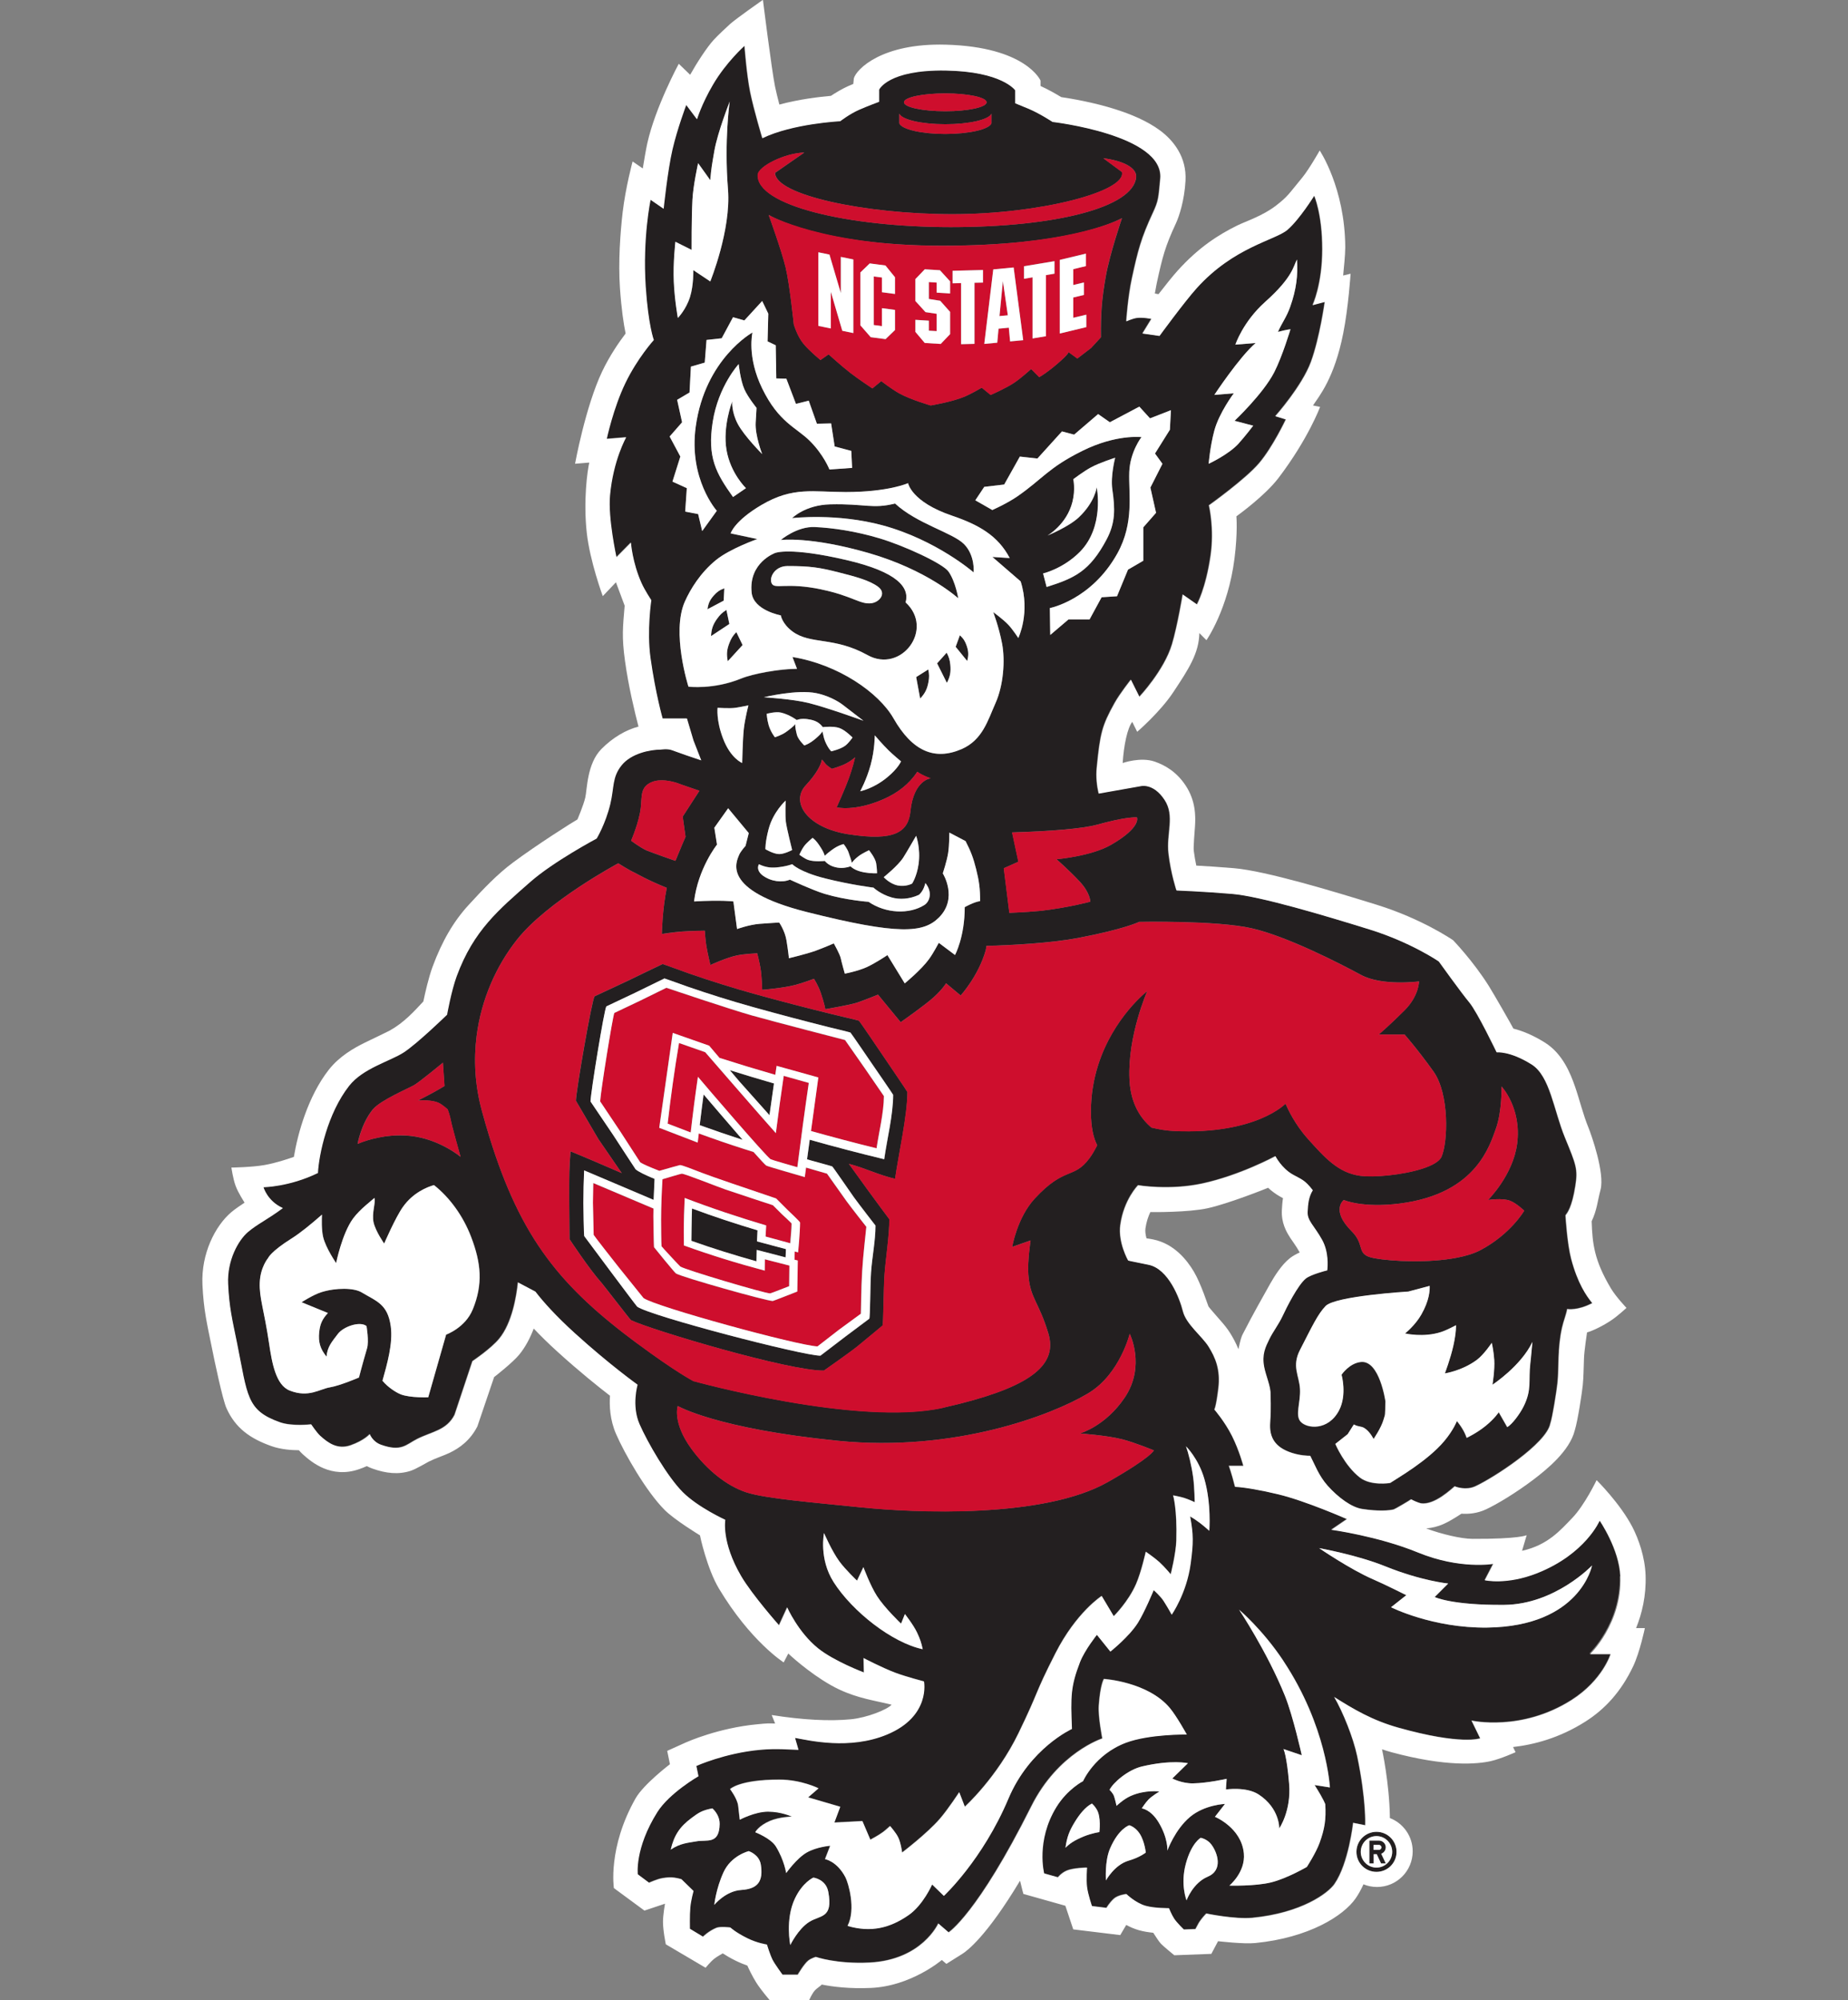 <?xml version="1.0" encoding="UTF-8"?>
<svg id="a" xmlns="http://www.w3.org/2000/svg" viewBox="0 0 332.7 360">
  <rect x="0" y="0" width="332.7" height="360" fill="#808080" stroke="none"/>
  <defs>
    <style>
      .b {
        fill: #ce0e2d;
      }

      .c {
        fill: #231f20;
      }

      .d {
        fill: #fff;
      }

      .e {
        fill: none;
      }
    </style>
  </defs>
  <path class="e" d="M230.98,215.68l-.51-.28c-.85-.48-1.57-1.03-2.17-1.59-.29.13-7.17,2.88-10.92,3.69-3.47.75-9.93.7-10.28.68-.37.75-.72,1.74-.88,2.93-.07.54.02,1.18.19,1.8.36.05.76.12,1.2.2,3.77.75,6.07,3.71,7.3,5.75,1.33,2.21,2.59,6.21,2.66,6.32.2.29,1.88,2.21,2.32,2.71.48.55,1.09,1.28,1.59,2.09.52.84,1.04,1.79,1.48,2.88.05-.28.37-1.81.62-2.38.18-.42.56-1.06.76-1.48.64-1.32,3.47-6.42,4.34-7.93.72-1.26,2.02-3.41,3.58-4.62.51-.39,1.12-.72,1.73-1-.65-1.18-1.31-2.01-1.74-2.68-.67-1.02-1.6-2.66-1.47-4.95.04-.74.09-1.44.2-2.12Z"/>
  <path class="c" d="M291.66,283.74c-.16-4.92-3.73-10.09-3.73-10.09,0,0-2.53,6-11.23,9.45-5.54,2.2-9.46,1.28-9.46,1.28l1.53-2.94s-5.99,1.06-13.55-2.05c-7.16-2.94-15.6-4.09-15.6-4.09l2.81-1.92s-7.4-3.27-12.4-4.47c-2.98-.72-6.04-1.26-7.74-1.34-.63-2.54-1.11-3.77-1.11-3.77h2.61s-.72-2.75-2.03-5.36c-1.3-2.61-3.19-4.78-3.19-4.78,0,0,.29-.29.72-3.76.43-3.47-.58-5.65-1.74-7.53-1.16-1.88-4.05-4.05-4.63-6.37-.58-2.32-2.61-7.67-6.23-8.4-3.62-.72-3.64-.76-3.64-.76,0,0-1.84-3.23-1.41-6.39.64-4.6,3.2-7.16,3.2-7.16,0,0,5.61.97,11.55-.31,6.86-1.48,13.17-4.92,13.17-4.92,0,0,1.1,2.16,3.14,3.31,1.58.89,2.13.93,3.58,2.81-.77,1.28-.85,2.48-.93,3.86-.09,1.63,1.16,2.46,2.61,5.07,1.19,2.15,1.02,4.67.92,5.5-.22.03-2.94.77-3.82,1.44-1.46,1.13-3.56,5.35-4.21,6.76-.72,1.54-1.74,2.83-2.39,4.17-.69,1.42-1.36,2.72-.94,4.97.29,1.56,1.21,3.58,1.15,4.92-.02.36.13,2.43-.06,5.11-.18,2.57.77,4.47,3.96,5.5,1.48.47,2.78.52,3.26.51.77,1.47,1.5,3.57,3.12,5.37,1.95,2.18,4.34,3.91,6.22,4.2,2.98.46,4.95.28,5.71.08.22-.06,2.84-1.59,3.12-1.82.18.14,1.36.66,1.74.72,2.49.41,5.72-2.78,6.11-3.06.21.12,2.05.77,3.71,0,3.26-1.5,12.76-7.64,13.49-11.26.4-1.11,1.16-5.98,1.3-7.38.29-2.77-.03-6.1.81-9.87.3-1.34.78-2.43.93-3.39.09.01,1.88.32,4.52-1.07-1.1-1.33-2.64-3.6-3.79-7.94-.73-2.75-1-7.48-1.03-7.85.31-.44,1.16-1.36,1.78-5.32.47-3.02.14-3.76-1.88-8.69-2.03-4.92-2.67-11.07-6.02-13.17-3.96-2.48-6.28-2.17-6.28-2.17,0,0-3.47-7.24-4.92-8.98-1.45-1.74-5.5-7.38-5.5-7.38,0,0-5.03-3.45-12.44-5.75-8.22-2.55-19.7-5.97-24.77-6.41-5.07-.43-10.01-.62-10.01-.62,0,0-1-2.99-1.43-6.61-.43-3.62,1.21-6.78-.72-9.7-2.06-3.12-4.34-2.46-4.34-2.46l-7.52,1.33c-.31-1.33-.51-2.95-.34-4.68.61-6.12.92-7.49,3.2-11.59.98-1.75,2.94-4.22,2.94-4.22l1.53,3.07s4.47-4.73,5.88-9.46c.99-3.32,1.92-8.95,1.92-8.95l2.56,1.79s1.58-2.78,2.46-8.76c.72-4.94-.3-9.07-.3-9.07,0,0,6.56-4.67,9.04-7.59,2.48-2.92,4.81-7.88,4.81-7.88l-1.9-.58s4.81-5.4,6.42-9.77c1.6-4.38,2.48-10.8,2.48-10.8l-2.19.58s1.75-3.65,1.75-10.07-1.46-9.63-1.46-9.63c0,0-2.63,4.23-4.81,6.13-2.19,1.9-9.63,3.06-16.34,10.5-2.21,2.45-6.71,8.61-6.71,8.61l-3.06-.44,1.61-2.63s-1.66-.33-2.7-.16c-.74.12-1.82.6-1.82.6,0,0,.29-4.38,1.02-7.73,1.08-4.97,1.64-7.21,3.79-11.82,1.02-2.19.99-2.69,1.31-6.13.73-7.88-19.4-10.21-19.4-10.21,0,0-2.19-1.46-4.23-2.33-1.06-.46-2.48-1.02-2.48-1.02v-2.33s-2.33-3.41-12.55-3.57c-10.35-.17-11.96,3.43-11.96,3.43v2.19s-2.11.77-3.65,1.46c-1.68.75-3.36,2.04-3.36,2.04,0,0-8.61.44-14.01,3.06,0,0-1.53-5.08-2.19-8.32-.63-3.1-1.02-8.32-1.02-8.32,0,0-3.3,2.92-5.69,7-2.08,3.55-2.87,6.23-2.87,6.23l-1.94-2.58s-1.6,4.23-2.48,8.02c-.88,3.79-1.59,10.67-1.59,10.67l-2.35-1.62s-1.46,6.86-.88,15.61c.47,7.02,1.46,9.63,1.46,9.63,0,0-2.92,3.21-5.11,7.73-2.19,4.52-3.36,10.07-3.36,10.07l3.5-.29s-2.33,4.08-2.92,10.5c-.37,4.08,1.17,11.09,1.17,11.09l2.6-2.63s.26,3.58,1.92,7.3c.56,1.26,1.75,3.06,1.75,3.06,0,0-.83,5.48-.15,10.36.91,6.49,2.19,10.94,2.19,10.94h4.38l1.17,3.94,1.4,3.59c-1.77-.58-3.55-1.2-5.36-1.86-.71-.26-1.94-.08-1.94-.08-1.84,0-5.3.66-7.04,2.83-1.74,2.17-1.3,3.94-2.03,6.95-.87,3.62-2.46,6.23-2.46,6.23,0,0-7.75,4.12-11.97,7.83-5.63,4.94-10.18,8.67-13.22,16.93-.97,2.62-1.74,6.95-1.74,6.95,0,0-5.36,5.21-7.82,6.8-2.46,1.59-7.34,2.84-9.82,6.01-3.9,4.98-5.45,12.4-5.61,15.68-5.14,2.51-9.8,2.56-9.8,2.56,0,0,.69,2.5,3.49,3.76-2.86,2.12-4.54,2.83-6.28,4.3-1.78,1.51-3.77,5.15-3.58,9.32.2,4.26.76,6.44,1.6,10.63,1.93,9.54,1.66,12.15,7.75,14.31,2.18.77,5.61.37,5.61.37,0,0,1.03,1.52,1.62,2.05,1.46,1.32,3.15,2.53,5.49,1.72,2.46-.86,3.44-2.01,3.44-2.01,0,0,.49,1.36,2.02,1.91,3.72,1.34,4.53-.04,6.55-1.05,2.68-1.34,5.27-1.53,6.7-4.32l3.22-9.67s3.34-2.23,4.82-4.04c2.32-2.83,3.11-7.61,3.37-10.14l3.14,1.66c1.37,1.79,3.68,4.38,7.1,7.48,6.23,5.65,11.29,9.27,11.29,9.27,0,0-1.11,3.74.34,7.07,1.45,3.33,5.05,9.52,7.8,12.27,2.75,2.75,7.65,4.98,7.65,4.98,0,0-.74,3.97,2.84,10.1,2,3.43,6.84,8.88,6.84,8.88l1.47-3.21s1.98,4.49,5.56,7.36c2.9,2.33,8.25,4.35,8.25,4.35l-.05-2.59s3.43,1.79,5.74,2.65c1.95.73,5.12,1.55,5.12,1.55,0,0,1.27,6.25-6.66,9.56-6.73,2.8-13.98,1.06-16.55.6l.62,2.15c-1.62-.02-3.84-.29-6.95,0-6.34.59-11.44,2.9-11.44,2.9l.38,1.85s-5.25,3-7.41,6.46c-4.09,6.52-3.52,11.19-3.52,11.19l2.05,1.53s1.44-.67,2.43-.83c1.31-.22,2.11-.17,3.39.19l2.17,2.11s-.46,1.7-.58,3c-.11,1.32-.07,3.81-.07,3.81l2.37,1.43s1.01-1.01,2.43-1.6c.66-.27,2.49-.06,2.49-.06,0,0,.9.85,2.99,1.9,1.88.94,3.59,1.17,3.59,1.17,0,0,.56,1.85,1.02,2.75.4.79,1.79,2.68,1.79,2.68h2.75s1.16-1.98,1.92-2.56c.54-.41,1.34-.64,1.34-.64,0,0,3.72,1.32,9.65,1.02,9.5-.47,12.39-7.04,12.39-7.04l1.86,1.6s5.18-3.26,14.89-22.69c4.83-9.67,12.78-12.21,12.78-12.21,0,0-.77-3.87-.63-5.88.26-3.84.92-4.83.92-4.83,0,0,7.9.49,11.86,5.22,1.21,1.45,3.05,4.77,3.05,4.77,0,0-6.78-.09-10.98,1.49-5.64,2.13-7.7,6.91-7.7,6.91,0,0-2.78,1.4-4.78,4.63-3.76,6.08-2.22,11.98-2.22,11.98l2.49.7s.61-.79,1.6-1.21c1.16-.5,3.63-.54,3.63-.54,0,0-.16,2.14,0,3.48.18,1.38.89,3.45.89,3.45l2.62.32s.56-.96,1.34-1.66c.73-.66,2.24-.83,2.24-.83,0,0,1.62,1.58,3.46,2.12,1.58.46,4.2.43,4.2.43,0,0,.49,1.2.94,1.88.52.78,1.75,1.96,1.75,1.96l2.09-.08c.58-1.09.59-1.15,1.09-1.81.31-.41.86-.99.86-.99,0,0,5.16,1.08,8.34.77,8.83-.87,13.59-4.42,14.74-6.08,2.56-3.71,3.36-11.01,3.36-11.01l2.17.43s.22-4.51-1.44-12.44c-.69-3.3-2.56-7.93-4.14-10.64,3.5,2.2,6.82,4.19,11.55,5.52,11.38,3.2,14.73,1.92,14.73,1.92l-1.56-3.2s8.96,2.06,18.03-3.71c5.62-3.58,7.03-8.31,7.03-8.31h-3.81s5.74-5.46,5.47-13.93ZM218.62,77.5c.86-3.2,3.5-6.71,3.5-6.71l-3.5.29s4.52-6.86,7.44-9.34l-3.65.29s1.31-4.08,5.4-7.73c5.01-4.47,5.05-6.48,5.69-7.59.19,2.76-.1,5.35-1.22,8.51-.65,1.85-1.42,2.76-2.21,4.52,1.69-.44,2.26-.48,2.26-.48,0,0-1.45,4.85-2.92,7.73-1.99,3.89-7.15,8.75-7.15,8.75l3.36.88s-1.51,1.98-2.63,3.21c-1.82,2-5.4,3.65-5.4,3.65,0,0,.25-3.1,1.02-5.98ZM275.86,241.57c-.09.75-.21,2.38-.38,3.9-.36,3.03.33,4.65-1.21,7.72-.66,1.31-2.05,3.21-2.94,3.71l-1.53-2.68s-.69,1.09-2.31,2.42c-1.62,1.33-3.46,2.19-3.46,2.19-.26-.7-.44-1.09-.83-1.73-.32-.53-.93-1.3-.93-1.3,0,0-.6,1.62-2.27,3.6-3,3.58-8.46,6.68-9.75,7.55,0,0-3.42.57-5.42-.96-2.79-2.14-4.45-6.07-4.45-6.07l2.22-1.75,1.11-1.75c.91.49,1.27.24,1.94.68,1,.64,1.61,1.94,1.61,1.94,0,0,1.37-2,1.79-3.45.36-1.26.27-.36.35-3.34,0,0-1.04-7.38-4.38-7.08-2.11.19-3.52,2.3-3.52,2.3,0,0,1.02,3.58-.44,6.4-1.95,3.74-5.82,3.32-6.95,2.02-1-1.16.04-3.43-.09-5.86-.13-2.42-1.53-4.06,0-7.03,2.24-4.36,3.19-6.4,4.6-7.89,1.74-1.82,14.9-2.61,14.9-2.61l3.84-1.02c.04.86-.07,2.64-1.48,5.13-1.13,2.01-2.95,3.43-2.95,3.43,0,0,3.33.79,6.53-.27,1.08-.36,2.64-1.21,2.64-1.21,0,0,.08,1.21-.47,3.68-.51,2.3-1.53,4.99-1.53,4.99,0,0,3.07-.45,5.75-2.43,1.26-.93,2.69-3.07,2.69-3.07,0,0,.32,1.28.45,3.07.12,1.75-.32,4.48-.32,4.48,0,0,5.09-3.33,7.16-7.67ZM265.59,210.15c2.27-2.65,3.14-5.41,3.7-6.94,1.16-3.19,1.03-7.66,1.03-7.66,0,0,3.66,3.88,2.81,10.34-.75,5.66-5.24,10.1-5.24,10.1,0,0,2.51-.41,3.96.13,1.14.43,2.56,1.79,2.56,1.79,0,0-2.43,4.22-7.9,7.11-1.14.6-2.59,1.04-4.19,1.35-5.02.98-11.57.71-14.92.09-3.42-.63-1.49-2.28-4.06-4.85-3.84-3.84-1.41-5.62-1.41-5.62,0,0,3.33,1.49,10.1.63,7.06-.9,11.12-3.62,13.56-6.47ZM197.59,148.42c.6-.17,1.15-.32,1.66-.44,4.05-1.02,5.44-.86,5.44-.86,0,0,.87,1.74-4.63,4.92-3.61,2.09-9.85,2.61-9.85,2.61,0,0,2.32,2.03,4.2,4.05,1.88,2.03,1.89,3.59,1.89,3.59,0,0-3.71,1.02-8.69,1.62-.08,0-.17.02-.29.03-.89.09-2.86.25-5.6.36l-1-8.03,2.63-1.17-1.13-5.28c6.86-.2,12.78-.67,15.38-1.41ZM197.46,87.71s-.29,2.63-3.21,5.4c-1.8,1.71-5.65,3.29-5.65,3.29,0,0,3.47-1.97,4.49-6.06.57-2.27.15-4.08.15-4.08,0,0,1.87-1.42,3.19-2.13,1.61-.87,4.35-1.73,4.35-1.73,0,0-.86,3.27-.51,5.69.51,3.52.56,6-1.03,9.01-3.05,5.74-5.77,6.98-10.8,8.56l-.63-2.42s3.63-.84,6.65-3.9c4.46-4.52,3.03-11.62,3.03-11.62ZM205.11,73.19l1.92,2.11,3.77-1.47-.19,3.52-2.68,4.28,1.34,1.85-2.17,4.28,1.02,4.54-2.3,2.62v6.01l-2.75,1.6-1.98,4.79-2.77.18-2.17,3.99h-3.79l-3.29,2.8-.07-4.84s7.48-1.45,12.14-9.81c3.1-5.57,2.01-10.8,2.16-14.69.14-3.64,2.19-6.27,2.19-6.27,0,0-4.52-.57-10.65,2.48-6.13,3.05-7.12,5.03-11.71,8.2-1.86,1.29-4.49,2.44-4.49,2.44l-3.06-1.75,1.61-2.42,3.59-.42,2.82-5.03,3.16.35,4.42-4.88,2.19.58,4.32-3.7,2.11,1.47,5.31-2.81ZM198.19,60.72l-1.75,1.9-2.48,1.9-1.61-1.17s.29.15-1.9,2.04c-.89.77-1.61,1.32-2.16,1.71-.76.54-1.19.77-1.19.77l-1.46-1.46s-1.79,1.63-3.06,2.48c-1.55,1.03-4.23,2.19-4.23,2.19l-1.6-1.31s-1.82,1.08-3.06,1.6c-2.27.97-6.13,1.6-6.13,1.6,0,0-3.61-1.03-5.69-2.19-1.32-.74-3.21-2.19-3.21-2.19l-1.6,1.31s-2.45-1.62-3.94-2.77c-1.6-1.23-3.94-3.36-3.94-3.36l-1.46,1.02s-1.93-1.55-3.06-2.92c-1.14-1.37-1.75-3.5-1.75-3.5,0,0-.73-7.15-1.46-10.21-.73-3.06-3.06-9.48-3.06-9.48,0,0,8.9,5.54,31.22,5.54s30.64-4.1,32.16-4.84c.15-.07.23-.12.23-.12,0,0-2.17,6.32-2.92,10.5-.75,4.21-.91,6.83-.87,10.94ZM170.18,16.81c4.11,0,7.44.72,7.44,1.6s-3.33,1.61-7.44,1.61-7.44-.72-7.44-1.61,3.33-1.6,7.44-1.6ZM161.91,20.46c.43,1.07,3.97,1.9,8.27,1.9s7.88-.83,8.31-1.9v1.75c-.43,1.07-4.01,1.9-8.31,1.9s-7.84-.83-8.27-1.9v-1.75ZM144.8,27.46l-5.25,3.65c0,4,16.24,7.44,31.95,7.44,15.71,0,31.36-4.08,30.49-7.59l-3.35-2.48c3.5.44,6.08,1.7,5.91,3.43-.53,5.47-14.65,8.96-33.33,8.97-18.68,0-35.05-3.92-34.79-9.41.07-1.53,4.89-3.94,8.39-4.01ZM121.6,43.51l2.92,1.46s-.03-5.58.15-9.04c.13-2.57,1.02-6.57,1.02-6.57l2.19,3.06c.16-2.06.32-2.92.73-5.25.58-3.36,2.77-8.9,2.77-8.9,0,0-1.02,6.93-.31,15.82.58,7.29-3.19,16.56-3.19,16.56l-3.06-2.04s.08,2.69-.58,4.81c-.73,2.33-2.19,3.79-2.19,3.79,0,0-.59-3.25-.73-6.56-.15-3.36.29-7.15.29-7.15ZM120.55,78.56l2.24-2.56-.89-4.04,2.23-1.32.25-4.66,2.49-.72.32-4.08,2.73-.3,2.04-3.79,2.04.58,3.21-3.5,1.1,2.28-.13,4.99,1.47.7.1,5.97,1.81.04,1.73,4.54,2.3-.58,1.47,4.15,2.56-.06.64,4.15,2.99.8.15,3.06-4.08.29s-1.02-2.63-3.5-5.11c-2.48-2.48-5.61-3.33-8.61-9.48-2.8-5.74-1.75-10.07-1.75-10.07,0,0-8.52,4.7-10.21,16.92-1.31,9.48,3.79,15.17,3.79,15.17l-2.63,3.65-.73-3.06-2.33-.44.29-4.23-2.59-1.18,1.42-4.51-1.93-3.61ZM130.79,81c.73,4.23,3.5,6.86,3.5,6.86l-2.33,1.6c-3.06-4.3-4.67-7.15-3.65-13.57,1.02-6.42,4.67-10.36,4.67-10.36,0,0,.3,2.87,1.02,4.52.63,1.43,2.19,3.36,2.19,3.36,0,0,0,.29-.15,2.63-.15,2.33,1.17,5.69,1.17,5.69,0,0-3.21-3.21-4.38-5.4-1.17-2.19-1.02-4.08-1.02-4.08,0,0-1.75,4.52-1.02,8.75ZM123.94,123.6s-3.12-9.77-.64-15.32c1-2.23,2.78-5.16,5.6-7.46,2.52-2.06,7.45-3.78,7.45-3.78l-4.81-1.02s.64-2.21,5.54-5.11c5.69-3.36,9.33-2.33,15.17-2.33,7.73,0,11.23-1.6,11.23-1.6,0,0,.58,3.36,7.88,5.84,4.88,1.66,8.3,3.62,10.42,7.64l-3.12-.2,5.09,4.4c1.79,5.63-.42,10.19-.42,10.19,0,0-.98-1.5-1.75-2.33-.96-1.04-2.77-2.33-2.77-2.33,0,0,1.02,2.63,1.6,5.69.58,3.06.22,7.54-1.17,10.65-1.37,3.07-2.32,6.68-6.13,8.32-4.9,2.11-8.9.33-12.25-5.54-2.65-4.64-9.94-9.69-18.19-11.04l.82,2.14c-3.21,0-7.99.9-10.07,1.75-4.95,2.03-9.48,1.46-9.48,1.46ZM145.57,126.53c-2.92-.73-8.06-1.03-8.06-1.03,0,0,5.98-1.46,9.48-.73,2.81.58,4.67,2.04,4.67,2.04l3.79,2.92s-6.43-2.33-9.88-3.2ZM156.76,137.6c.73-2.67.73-5.25.73-5.25,0,0,1.48,1.73,2.52,2.74.82.8,2.21,1.95,2.21,1.95,0,0-.49,1.23-2.49,2.88-2.48,2.04-4.86,2.5-4.86,2.5,0,0,1.14-2.03,1.9-4.81ZM141.48,131.77c-.81.57-1.98.93-1.98.93,0,0-.77-.96-1.12-2.17-.32-1.1-.35-2.05-.35-2.05,0,0,1.58-.45,2.56-.22,1.53.35,2.84,1.34,2.84,1.34.73-.31,1.67-.24,2.52-.06.98.21,1.63.62,2.17,1.34,0,0,1.9-.24,3,.16,1.07.38,2.36,1.71,2.36,1.71,0,0-.7,1-1.31,1.46-.85.64-2.52,1.02-2.52,1.02,0,0-.54-.45-1.12-1.82-.31-.75-.32-1.35-.5-1.78-.14.37-.59.78-1.07,1.2-1.23,1.1-2.17,1.34-2.17,1.34,0,0-1.11-1.04-1.34-1.95-.15-.58-.34-1.4-.29-1.89-.33.45-1.21,1.1-1.69,1.44ZM141.49,147.93c.15,1.17,1.13,5.06,1.13,5.06,0,0-1.38.74-2.33.73-1.03,0-2.48-.88-2.48-.88,0,0-.06-1.18.58-3.65.8-3.06,3.06-5.11,3.06-5.11,0,0-.1,2.67.04,3.84ZM139.69,156.13c1.79-.14,2.94-.59,2.94-.59,0,0,1.28,1.39,5.94,2.56,4.67,1.17,8.69,1.66,8.69,1.66,0,0,1.24,1.19,3.28,1.77,1.38.39,3.17.33,4.91-.48.34-.33.51-.56.74-.98.22-.42.41-1.14.41-1.14,1.34,1.66.78,3.35-.19,3.96-2.71,1.72-6.97,1.53-10.04-.58,0,0-4.07-.28-7.9-1.43-2.14-.64-6.26-2.56-6.26-2.56-1.41.58-3.41.34-4.88-.74-.76-.56-1.09-1.34-.7-2.04,1.1.52,2.01.67,3.06.58ZM143.92,153.84s.42-.97.84-1.52c.49-.65,1.53-1.51,1.53-1.51,0,0,.58.29,1.47,1.73.38.61.52.9.74,1.5.41-.42.71-.63,1.18-.99,1.22-.94,2.21-1.12,2.21-1.12,0,0,.7.85.93,1.63.15.49.41,1.04.54,1.73.41-.52.69-.79,1.25-1.21.64-.49,1.85-1.05,1.85-1.05,0,0,1.11,1.36,1.28,2.33.17.97.16,1.82.16,1.82,0,0-1.05.06-2.3-.16-1.81-.31-2.46-1.09-2.46-1.09-.72.26-1.59.38-2.43.22-.97-.18-1.67-.56-2.21-1.18,0,0-1.93.2-3-.19-.69-.25-1.57-.93-1.57-.93ZM159.1,157.88s2.55-2.04,3.5-3.5c.57-.88,2.33-3.94,2.33-3.94,0,0,.84,2.22.44,5.11-.32,2.24-1.17,3.5-1.17,3.5,0,0-1.12.62-2.58.33-1.46-.29-2.52-1.49-2.52-1.49ZM163.91,145.99c-.38,3.7-2.73,5.51-11.23,4.16-7.37-1.17-10.45-5.78-7.59-8.83,1.8-1.92,2.72-3.62,2.88-4.6.36.31.47.62.83.96.34.31.96.7.96.7,0,0,1.71-.47,2.68-1.02.62-.35.96-.59,1.5-1.05-.42,1.85-1.06,3.59-1.15,3.84-.66,1.85-2.17,5.17-2.17,5.17,0,0,3.22.8,8.4-1.46,2.64-1.15,4.68-2.77,6.12-4.94,1.02.73,2.41,1.17,2.41,1.17,0,0-3.06.29-3.65,5.91ZM134.73,126.96s-.64,2.48-.83,4.27c-.2,1.83-.29,6.1-.29,6.1,0,0-2.08-.8-3.45-4.41-1.26-3.29-.98-5.53-.98-5.53,0,0,2.19.15,3.21,0,1.02-.15,2.33-.44,2.33-.44ZM128.61,148.98l2.49-3.5,3.71,4.47-.58,2.3c-.52.56-1.05,1.32-1.15,1.6-.44,1.17-3.45,6.36,12.16,10.3,16.6,4.19,21.01,3.76,23.78,1.02,3.55-3.51.72-7.97.72-7.97,0,0,.73-2.19.96-3.64.23-1.43.22-3.7.22-3.7l2.92,1.53c.96,1.87,1.38,3,1.9,5.04.55,2.2.72,3.5.72,5.76-1.15.16-2.77,1.09-2.77,1.09,0,5.4-1.75,8.61-1.75,8.61l-2.92-2.19s-.97,1.84-1.75,2.92c-1.42,1.95-4.38,4.38-4.38,4.38l-3.12-5.09s-2.13,1.44-3.73,2.17c-1.6.73-3.94,1.17-3.94,1.17,0,0-.58-2.04-.73-2.77-.15-.73-1.25-2.68-1.25-2.68,0,0-1.72.76-3.32,1.34-1.6.58-4.76,1.33-4.76,1.33,0,0-.15-1.46-.44-3.21-.29-1.75-1.31-3.21-1.31-3.21,0,0-1.62.08-3.52.23-1.9.15-4.07.94-4.07.94l-.66-4.97s-2.11-.28-7.07,0c.73-5.98,4.13-10.23,4.13-10.23l-.48-3.04ZM115.36,145.38c.23-2.06-.14-3.76,2.03-4.63,1.5-.6,3.43-.16,4.47.17,0,0,1.5.56,4.06,1.41l-3.01,4.65.51,3.64s-.96,2.19-1.82,4.33c-3.28-1.13-5.23-1.89-5.23-1.89-1.15-.53-2.75-1.74-2.75-1.74,0,0,1.45-3.33,1.74-5.94ZM67.14,199.67c1.32-1.62,6.37-3.76,7.38-4.34,1.01-.58,5.21-4.05,5.21-4.05l.29,4.2s-1.05.63-1.74,1.01c-1.17.66-3.04,1.59-3.04,1.59,0,0,.04,0,.11,0,.49-.03,2.49-.12,3.65.44.69.34,1.59,1.16,1.59,1.16,0,0,.43,1.16.58,2.03.14.87,1.74,6.51,1.74,6.51,0,0-3.76-3.19-8.98-3.76-1.21-.13-2.37-.12-3.44-.04-3.55.29-6.12,1.48-6.12,1.48,0,0,.61-3.59,2.75-6.23ZM85.11,235.71c-1.34,3.28-4.78,4.51-4.78,4.51l-3.22,11.28s-3.16.13-4.9-.51c-.75-.28-2.31-1.22-3.34-2.47.81-2.95,1.92-6.73,1.49-9.83-.56-3.98-2.56-4.47-5.27-6.09-1.34-.8-4.54-.87-7.23-.02-1.48.47-3.55,1.81-3.55,1.81l4.74,1.94c-1.01,1.08-1.42,1.98-1.57,3.45-.19,1.78.18,3.01,1.32,4.4.14-1.78.99-2.7,2.05-4.1.99-1.31,3.97-2.34,5.15-1.4,0,0,.47,2.73.1,3.99-.86,2.92-1.46,5.27-1.46,5.27,0,0-3.38,1.46-5.24,1.77-1.86.31-3.81,1.91-7.22.58-2.49-.97-3.19-4.91-3.72-8.47-.91-6.15-1.79-8.22-1.68-10.98.11-2.75,1.49-4.39,1.49-4.39,0,0,.44-1.15,4.23-3.53,1.52-.95,3.5-2.56,5.48-4.3-.04.74-.1,2.72.21,4.03.47,1.99,2.34,4.69,2.34,4.69,0,0,1.07-5.36,3.08-8.06,1.23-1.65,3.28-3.16,3.81-3.66.29.74-.52,2.72-.15,4.4.36,1.62,1.91,3.81,1.91,3.81,0,0,2.01-4.67,3.37-6.59,1.83-2.59,4.39-3.59,5.6-3.94,2.86,2.26,5.25,5.57,6.68,9.3,1.83,4.78,2.16,8.55.3,13.11ZM114.73,241.81c-13.7-10.15-20.93-18.78-26.61-37.16-.47-1.52-.93-3.1-1.38-4.77-1.25-4.61-1.48-9.16-.93-13.45.85-6.62,3.56-12.63,7.26-17.3,5.5-6.95,18.24-13.75,18.24-13.75,0,0,1.8,1.17,3.04,1.74.27.12,2.03,1.19,5.69,2.68-.8,3.87-.89,8.3-.89,8.3,0,0,2.06-.32,3.65-.44,1.6-.12,4.08-.15,4.08-.15,0,0,.11,1.7.29,2.77.2,1.21.72,3.41.72,3.41,0,0,2.85-1.32,4.79-1.73,1.4-.29,3.64-.38,3.64-.38,0,0,.44,1.69.61,2.78.23,1.47.29,3.79.29,3.79,0,0,3.7-.28,5.98-.88,1.33-.35,3.34-1.1,3.34-1.1,0,0,.77,1.19,1.21,2.49.64,1.85.84,2.98.84,2.98,0,0,4.43-.75,5.74-1.19,1.31-.44,3.74-1.43,3.74-1.43l4.08,4.96s4.38-3.06,5.98-4.52c1.6-1.46,2.19-2.48,2.19-2.48l2.63,2.19s3.21-3.5,4.52-8.17l.13-.76c4.45-.1,11.7-.51,16.49-1.42,8.4-1.59,11-2.9,11-2.9,0,0,13.9-.29,20.27,1.16,6.37,1.45,15.93,6.37,19.69,8.4,3.76,2.03,10.42,1.16,10.42,1.16,0,0,0,2.61-2.61,5.21-2.61,2.61-4.63,4.34-4.63,4.34h4.63s2.32,2.61,5.21,6.66c2.9,4.05,2.61,12.74,1.45,15.35-.77,1.74-5.38,2.9-9.47,3.34-2.05.22-3.97.25-5.21.08-3.94-.54-6.39-3.32-9.35-6.61-2.35-2.61-3.63-5.39-3.96-6.16-.06-.13-.09-.21-.09-.21,0,0-5.26,5.57-19.96,4.93-1.43-.06-2.84-.3-4.17-.62-1.89-1.58-3.69-4.17-3.95-8.36,0-.13-.01-.25-.02-.38-.35-7.77,3.2-15.83,3.2-15.83,0,0-6.09,4.7-8.83,13.29-.79,2.49-1.31,5.3-1.31,8.43,0,2.96.51,4.84,1.13,6.03-.43.86-.91,1.69-1.41,2.36-2.85,3.82-4.43,1.37-9.84,7.24-3.17,3.44-4.05,8.69-4.05,8.69l3.31-1.16s-.58,3.71-.41,6.08c.31,4.38,1.87,4.88,3.61,10.67,1.62,5.4-2.67,9.29-15.93,12.64-.96.24-1.97.48-3.02.72-15.25,3.43-44.96-4.8-44.96-4.8,0,0-3.12-1.6-10.1-6.78ZM150.08,284.77c-2.68-4.2-1.73-8.82-1.73-8.82,0,0,1.43,3.27,2.76,5.09,1.08,1.48,3.18,3.47,3.18,3.47l1.15-2.43s1.23,3.3,2.43,5.18c1.39,2.17,4.35,4.99,4.35,4.99l.69-1.72s1.52,1.92,2.18,3.32c.53,1.12.76,1.8,1.02,3-5.5-1.16-12.66-6.78-16.04-12.08ZM155.31,271.34c-8.4-.87-17.52-1.59-20.99-2.75-3.47-1.16-7.04-3.98-9.84-7.82-3.48-4.77-2.46-7.71-2.46-7.71,0,0,6.97,4.08,28.81,6.26,21.15,2.12,38.59-4.7,44.84-8.4.17-.1.33-.2.48-.29,5.49-3.43,7.24-10.57,7.24-10.57,0,0,2.9,5.79-.87,11.44-3.47,5.21-8.11,6.51-8.11,6.51,0,0,4.73.31,7.64,1.05,2.27.58,5.68,1.99,5.68,1.99,0,0-.34,1.18-8.24,5.68-5.8,3.31-14.46,4.69-22.78,5.13-8.73.47-17.09-.09-21.39-.53ZM125.34,331.43c-1.34.26-2.86.31-4.59,1.49.62-2.59,1.62-4.12,3.76-5.71,1.29-.96,1.85-1.36,3.74-1.72.57.51,1.33,1.53,1.31,2.81-.06,3.77-2.32,2.77-4.22,3.13ZM133.46,340.18c-2.83.18-4.86,2.68-4.86,2.68,0,0,.27-2.84,1.66-5.88,1.39-3.04,4.53-3.79,4.53-3.79,0,0,1.89.58,2.18,2.45.45,2.88-.45,4.35-3.52,4.54ZM145.67,345.94c-2,1.28-3.39,4.15-3.39,4.15,0,0-.96-4.6.83-8.37,1.4-2.94,3.32-3.77,3.32-3.77,0,0,2.26.27,2.68,2.56.89,4.86-1.45,4.16-3.45,5.43ZM210.91,290.59s-.52-1-1.45-2.46c-.56-.88-1.79-1.96-1.79-1.96,0,0-1.62,3.93-2.84,5.87-1.58,2.5-4.96,5.19-4.96,5.19l-2.43-3.02s-2.2,2.75-3.04,4.92c-1.69,4.39-1.69,6.15-1.45,12.02,0,0-7.59,3.43-11.43,12.54-4.67,11.06-11.63,17.51-11.63,17.51l-2.11-2.05s-1.61,3.68-4.22,5.5c-3.39,2.37-6.82,3.18-11,1.96,1.56-3.03.13-7.77-.38-8.74-1.53-2.94-3.68-3.28-3.68-3.28l.93-2.41s-2.43.19-4.22,1.21c-1.82,1.04-3.71,3.71-3.71,3.71,0,0-.32-2.3-1.85-4.79-.92-1.49-3.71-2.56-3.71-2.56,0,0,.58-1.15,2.68-2.05,1.61-.68,3.9-.77,3.9-.77,0,0-1.82-.89-4.28-.89s-5.09,1.45-5.09,1.45c0,0-.14-1.17-.28-2.48-.14-1.3-1.46-3.02-1.46-3.02,0,0,1.63-1.71,8.87-1.71,3.95,0,7.05,1.56,7.05,1.56l-1.88,1.63,5.79,1.69-1.06,2.84,5.05-.26,1.43,3.35s1.44-.75,2.27-1.37c.52-.39,1.28-1.09,1.28-1.09,0,0,1.05,1.16,1.47,2.05.47.99.7,2.72.7,2.72,0,0,4.48-3.39,6.8-6.08,1.51-1.74,3.48-4.78,3.48-4.78l1.01,2.61s5.78-5.21,9.68-13.26c3.87-7.99,2.71-6.65,6.65-14.38,3.76-7.38,8.31-10.29,8.31-10.29l2.17,3.64s2.62-2.56,4.03-5.81c.94-2.16,1.74-5.79,1.74-5.79,0,0,1.57,1.07,2.46,1.88.86.78,2.03,2.17,2.03,2.17,0,0,.94-3.72,1.01-6.08.17-5.68-.58-8.11-.58-8.11,0,0,1.22.22,1.97.45.77.24,1.92.77,1.92.77,0,0-.04-2.7-.27-4.4-.3-2.24-.88-4.48-1.3-5.65,0,0,2.23,2.17,3.29,5.83,1.3,4.49.9,9.37.9,9.37,0,0-1.03-.92-1.74-1.45-.65-.49-1.04-.74-1.74-1.16.59,3.27.6,4.67.08,8.51-.72,5.36-3.41,9.15-3.41,9.15ZM197.92,329.77s-1.33.18-2.78.77c-1.73.7-2.56,1.28-3.32,2.05.26-1.95.69-3.06,1.73-4.73.83-1.34,1.85-2.62,3.03-3.23.39.36.59.6.87,1.06.84,1.37.48,4.09.48,4.09ZM203.16,334.91c-2.52.74-4.06,3.55-4.06,3.55,0,0-.26-3.42.73-5.73,1.57-3.66,3.47-4.2,3.47-4.2,0,0,1.08.27,1.88,1.52.88,1.38,1.09,3.4,1.09,3.4,0,0-1.09.87-3.11,1.46ZM217.42,337.79c-2.68,1.12-3.81,4.25-3.81,4.25,0,0-1.14-2.84-.13-6.58,1.02-3.77,2.68-4.67,2.68-4.67,0,0,1.15.19,1.92,1.21,1.09,1.45,2.17,4.6-.66,5.79ZM238.61,324.78c.14,2.72-.1,4.34-1.02,6.9-.65,1.8-2.3,4.35-2.3,4.35,0,0-3.53,2.05-6.42,2.78-2.9.72-7.53.58-7.53.58,0,0,2.92-2.4,2.61-5.79-.43-4.63-5.21-6.59-5.21-6.59l1.81-2.32s-3.67.14-6.28,2.33c-2.75,2.3-4.09,6.07-4.09,6.07,0,0,.17-2.17-1.57-5.07-1.41-2.36-3.04-2.53-3.04-2.53,0,0,.67-1.04,1.22-1.6.67-.67,1.96-1.44,1.96-1.44,0,0-2.54-.35-5.16.8-1.33.59-2.56,1.79-2.56,1.79,0,0-.25-1.14-.45-1.73-.2-.59-.81-1.15-.81-1.15.62-1.28,3.29-3.61,5.86-4.22,5.33-1.25,8.25-.58,8.25-.58l-2.81,2.75s1.73.93,3.76.88c2.63-.05,6.02-.82,6.02-.82l-.13,1.92s3.66-.55,5.88.89c3.84,2.49,3.72,6.12,3.72,6.12,0,0,2.18-3.17,1.78-8.03-.43-5.21-1.02-6.26-1.02-6.26l3.3,1.12s-1.59-7.1-3.04-10.71c-3.2-7.93-8.25-15.49-8.25-15.49,0,0,4.23,3.56,7.99,9.23,7.85,11.84,8.37,22.77,8.37,22.77l-2.75-.43c1.74,2.75,1.93,3.49,1.93,3.49ZM267.75,292.95c-9.84.13-17.32-3.66-17.32-3.66l2.75-2.17s-3.87-1.94-6.01-2.87c-4.04-1.75-9.69-5.6-9.69-5.6,0,0,6.77,1.19,11.99,3.3,6.44,2.6,11.25,3.07,11.25,3.07l-2.43,2.43s3.05,1.5,12.53,1.41c9.15-.09,15.8-7.09,15.8-7.09,0,0-2.09,10.97-18.87,11.18Z"/>
  <path class="c" d="M244.21,333.32c0,1.99,1.62,3.6,3.61,3.6s3.61-1.61,3.61-3.6-1.61-3.61-3.61-3.61-3.61,1.61-3.61,3.61ZM250.65,333.32c0,1.56-1.27,2.83-2.83,2.83s-2.83-1.27-2.83-2.83,1.27-2.84,2.83-2.84,2.83,1.27,2.83,2.84Z"/>
  <path class="c" d="M246.52,335.4h.78v-1.67h.55l.78,1.67h.85l-.82-1.75c.47-.17.81-.62.81-1.15,0-.68-.55-1.22-1.22-1.22h-1.74v4.12ZM247.29,332.06h.96c.25,0,.45.2.45.45s-.2.45-.45.45h-.96v-.9Z"/>
  <path class="c" d="M158.95,94.57c9.63,2.63,16.34,8.46,16.34,8.46,0,0,.29-3.06-1.75-5.11-2.04-2.04-8.46-3.65-12.4-7.29-4.08,1.02-5.4,0-11.67.15-4.54.11-6.86,2.48-6.86,2.48,0,0,8.01-.96,16.34,1.31Z"/>
  <path class="c" d="M156.32,99.53c10.65,3.06,16.19,8.17,16.19,8.17,0,0-.48-2.99-1.75-4.81-1.02-1.46-8.02-4.67-12.4-5.98-4.38-1.31-8.46-1.9-11.67-2.04-3.21-.15-6.13,2.33-6.13,2.33,0,0,5.28-.68,15.76,2.33Z"/>
  <path class="c" d="M140.57,110.76s.23,1.5,2.09,2.89c3.26,2.42,7.48.89,13.52,4.26,6.05,3.37,12.11-4.67,6.86-9.48.73-2.63-1.32-5.45-10.66-7.63-10.28-2.39-12.83-1.27-12.83-1.27,0,0-4.81,1.72-4.23,7.15.34,3.19,5.25,4.08,5.25,4.08ZM141.77,101.89c4.09,0,5.74.25,9.27,1.15,2.83.72,5.43,1.39,7.03,2.56,1.6,1.17.31,2.77-1.16,2.98-2.04.28-3.36-1.29-9.04-2.48-6.27-1.31-8.32,0-8.9-1.02-.58-1.02.47-3.18,2.8-3.18Z"/>
  <path class="c" d="M172.81,114.33l-.76,2.08,2.07,2.55c.28-1.02.26-1.7-.08-2.7-.28-.85-.58-1.32-1.24-1.93Z"/>
  <path class="c" d="M170.43,117.47l-1.72,1.92,1.76,3.52c.59-1.15.74-1.97.62-3.25-.09-.89-.24-1.4-.66-2.19Z"/>
  <path class="c" d="M164.94,121.86l.72,3.87c.88-.94,1.26-1.69,1.49-2.96.16-.88.16-1.42-.03-2.29l-2.18,1.37Z"/>
  <path class="c" d="M130.4,105.89c-.84.31-1.31.63-1.9,1.3-.7.79-.99,1.42-1.13,2.47l2.92-1.55.11-2.22Z"/>
  <path class="c" d="M130.78,109.78c-.76.48-1.15.85-1.67,1.58-.75,1.06-1.03,1.85-1.1,3.14l3.3-2.18-.53-2.53Z"/>
  <path class="c" d="M132.57,113.77c-.62.65-.91,1.1-1.24,1.94-.48,1.21-.55,2.04-.3,3.31l2.67-2.92-1.13-2.33Z"/>
  <path class="b" d="M73.95,204.45c5.21.58,8.98,3.76,8.98,3.76,0,0-1.59-5.65-1.74-6.51-.14-.87-.58-2.03-.58-2.03,0,0-.9-.82-1.59-1.16-1.16-.57-3.16-.48-3.65-.44-.07,0-.11,0-.11,0,0,0,1.87-.94,3.04-1.59.68-.38,1.74-1.01,1.74-1.01l-.29-4.2s-4.2,3.48-5.21,4.05c-1.01.58-6.06,2.72-7.38,4.34-2.15,2.63-2.75,6.23-2.75,6.23,0,0,2.57-1.19,6.12-1.48,1.07-.09,2.23-.1,3.44.04Z"/>
  <path class="c" d="M148.35,246.69s4.68-3.27,6.01-4.35c1.34-1.08,4.53-3.75,4.53-3.75.18-.38.17-6.54.36-9.18.22-3.01.87-6.97.87-9.95,0,0-2.9-3.89-3.96-5.37-1.34-1.86-1.98-2.75-3.32-4.6,3,.78,5.29,1.98,8.31,2.69.62-4.36,2.22-11.42,2.22-15.62,0-.08-3.92-5.84-4.32-6.43-.43-.63-4.29-6.34-4.4-6.41-.09-.06-4.3-1.03-4.79-1.16-4.59-1.13-9.16-2.31-13.71-3.57-4.05-1.12-8.07-2.38-12.04-3.75-.49-.17-4.73-1.72-4.81-1.72-.06,0-5.54,2.67-6.13,2.95l-6.12,2.86c-.49.6-3.36,17.18-3.36,18.8l4.03,6.88,4.22,6.14c-3.31-1.42-5.88-2.55-9.22-3.92-.24,2.94-.24,4.04-.24,8.65,0,.69.06,7.16.06,7.16,0,0,3.52,5.37,5.82,7.93.6.72,5.08,6.54,5.24,6.65,3.71,1.79,28.64,9.2,34.77,9.08ZM114.73,235.19c-.14-.1-9.52-12.67-9.53-12.7-.08-.23-.16-5.33-.16-5.98,0-1.95.06-3.9.14-5.85,4.18,1.75,8.34,3.56,12.51,5.31.05-1.38.12-2.81.17-3.78-1.7-.7-2.91-1.3-3.41-1.72-.07-.06-3.62-5.54-4.03-6.16l-4.09-6.05c0-1.43,2.47-16.64,2.85-17.12l5.22-2.47,5.24-2.56c.08,0,3.64,1.29,4.06,1.44,3.94,1.36,7.92,2.61,11.94,3.73,4.49,1.25,8.99,2.44,13.51,3.58.42.11,3.87.92,3.97.99.09.06,3.5,5.05,3.87,5.6.35.51,3.82,5.55,3.82,5.61,0,3.62-1.1,7.95-1.61,11.59-4.49-1.08-8.99-2.26-13.41-3.51l-.48,3.53.87.25c.41.12,3.55.96,3.66,1.03.16.12,3.45,4.92,3.9,5.54,1.03,1.43,3.89,5.1,3.89,5.1,0,2.73-.62,5.69-.8,8.44-.16,2.37-.14,7.97-.32,8.34l-4.33,3.24-4.45,3.4c-3.2,0-30.58-7.12-32.98-8.82Z"/>
  <path class="c" d="M139.34,195.02c-2.66-.77-5.31-1.57-7.95-2.39l1.68,1.98,5.46,6.12c.2-1.5.53-3.82.81-5.71Z"/>
  <path class="c" d="M133.7,205.16c-2.71-3.11-5.9-6.85-7.03-8.18-.2,1.45-.47,3.69-.7,5.53,2.56.92,5.14,1.81,7.73,2.64Z"/>
  <path class="c" d="M124.59,217.51c-.07,1.77-.11,5.82-.11,5.82,3.87,1.38,7.76,2.59,11.72,3.69l.04-2.06,5.2,1.35.06-1.49-5.2-1.39.09-1.99c-3.97-1.19-7.9-2.48-11.79-3.93Z"/>
  <path class="b" d="M169.79,253.39c1.06-.24,2.06-.48,3.02-.72,13.26-3.36,17.55-7.24,15.93-12.64-1.74-5.79-3.3-6.29-3.61-10.67-.17-2.37.41-6.08.41-6.08l-3.31,1.16s.88-5.25,4.05-8.69c5.42-5.87,6.99-3.42,9.84-7.24.51-.68.98-1.5,1.41-2.36-.61-1.19-1.13-3.07-1.13-6.03,0-3.12.51-5.94,1.31-8.43,2.74-8.59,8.83-13.29,8.83-13.29,0,0-3.56,8.06-3.2,15.83,0,.13.01.25.02.38.26,4.19,2.06,6.78,3.95,8.36,1.33.32,2.75.56,4.17.62,14.7.64,19.96-4.93,19.96-4.93,0,0,.03.08.09.21.33.77,1.62,3.55,3.96,6.16,2.96,3.29,5.41,6.07,9.35,6.61,1.24.17,3.16.14,5.21-.08,4.09-.44,8.7-1.6,9.47-3.34,1.16-2.61,1.45-11.29-1.45-15.35-2.9-4.05-5.21-6.66-5.21-6.66h-4.63s2.03-1.74,4.63-4.34c2.61-2.61,2.61-5.21,2.61-5.21,0,0-6.66.87-10.42-1.16-3.76-2.03-13.32-6.95-19.69-8.4-6.37-1.45-20.27-1.16-20.27-1.16,0,0-2.61,1.3-11,2.9-4.79.91-12.04,1.32-16.49,1.42l-.13.76c-1.31,4.67-4.52,8.17-4.52,8.17l-2.63-2.19s-.58,1.02-2.19,2.48c-1.6,1.46-5.98,4.52-5.98,4.52l-4.08-4.96s-2.43,1-3.74,1.43c-1.31.44-5.74,1.19-5.74,1.19,0,0-.2-1.13-.84-2.98-.45-1.3-1.21-2.49-1.21-2.49,0,0-2.01.75-3.34,1.1-2.28.59-5.98.88-5.98.88,0,0-.06-2.33-.29-3.79-.17-1.1-.61-2.78-.61-2.78,0,0-2.24.09-3.64.38-1.95.41-4.79,1.73-4.79,1.73,0,0-.52-2.2-.72-3.41-.18-1.07-.29-2.77-.29-2.77,0,0-2.49.03-4.08.15-1.58.12-3.65.44-3.65.44,0,0,.08-4.43.89-8.3-3.66-1.49-5.42-2.56-5.69-2.68-1.24-.56-3.04-1.74-3.04-1.74,0,0-12.74,6.8-18.24,13.75-3.7,4.67-6.41,10.68-7.26,17.3-.55,4.29-.32,8.84.93,13.45.45,1.66.91,3.24,1.38,4.77,5.68,18.39,12.92,27.01,26.61,37.16,6.98,5.17,10.1,6.78,10.1,6.78,0,0,29.72,8.23,44.96,4.8ZM113.58,237.61c-.16-.11-4.64-5.92-5.24-6.65-2.3-2.56-5.82-7.93-5.82-7.93,0,0-.06-6.47-.06-7.16,0-4.6,0-5.7.24-8.65,3.34,1.36,5.91,2.49,9.22,3.92l-4.22-6.14-4.03-6.88c0-1.62,2.87-18.2,3.36-18.8l6.12-2.86c.58-.28,6.07-2.95,6.13-2.95.08,0,4.32,1.55,4.81,1.72,3.98,1.37,7.99,2.63,12.04,3.75,4.55,1.26,9.12,2.44,13.71,3.57.5.12,4.7,1.1,4.79,1.16.11.07,3.97,5.78,4.4,6.41.4.59,4.32,6.35,4.32,6.43,0,4.19-1.6,11.25-2.22,15.62-3.02-.7-5.31-1.91-8.31-2.69,1.35,1.86,1.99,2.74,3.32,4.6,1.06,1.48,3.96,5.37,3.96,5.37,0,2.98-.65,6.94-.87,9.95-.19,2.64-.18,8.81-.36,9.18,0,0-3.19,2.67-4.53,3.75-1.33,1.08-6.01,4.35-6.01,4.35-6.14.13-31.06-7.29-34.77-9.08Z"/>
  <path class="b" d="M176.7,271.87c8.32-.45,16.98-1.83,22.78-5.13,7.9-4.5,8.24-5.68,8.24-5.68,0,0-3.4-1.41-5.68-1.99-2.91-.74-7.64-1.05-7.64-1.05,0,0,4.63-1.3,8.11-6.51,3.76-5.65.87-11.44.87-11.44,0,0-1.75,7.14-7.24,10.57-.15.09-.31.19-.48.29-6.24,3.7-23.68,10.51-44.84,8.4-21.85-2.18-28.81-6.26-28.81-6.26,0,0-1.02,2.94,2.46,7.71,2.8,3.83,6.37,6.66,9.84,7.82,3.47,1.16,12.6,1.88,20.99,2.75,4.3.44,12.66,1,21.39.53Z"/>
  <path class="b" d="M241.93,215.99s-2.43,1.79,1.41,5.62c2.56,2.56.64,4.22,4.06,4.85,3.35.61,9.9.89,14.92-.09,1.6-.31,3.05-.75,4.19-1.35,5.47-2.89,7.9-7.11,7.9-7.11,0,0-1.42-1.36-2.56-1.79-1.45-.54-3.96-.13-3.96-.13,0,0,4.49-4.44,5.24-10.1.86-6.46-2.81-10.34-2.81-10.34,0,0,.13,4.47-1.03,7.66-.56,1.53-1.43,4.3-3.7,6.94-2.44,2.85-6.51,5.57-13.56,6.47-6.76.86-10.1-.63-10.1-.63Z"/>
  <polygon class="b" points="179.94 56.89 181.45 56.75 180.56 50.6 179.94 56.89"/>
  <path class="b" d="M201.99,39.28s-.08.04-.23.12c-1.52.75-10.81,4.84-32.16,4.84s-31.22-5.54-31.22-5.54c0,0,2.33,6.42,3.06,9.48.73,3.06,1.46,10.21,1.46,10.21,0,0,.61,2.13,1.75,3.5,1.14,1.37,3.06,2.92,3.06,2.92l1.46-1.02s2.34,2.12,3.94,3.36c1.49,1.15,3.94,2.77,3.94,2.77l1.6-1.31s1.89,1.45,3.21,2.19c2.08,1.16,5.69,2.19,5.69,2.19,0,0,3.85-.64,6.13-1.6,1.24-.53,3.06-1.6,3.06-1.6l1.6,1.31s2.69-1.16,4.23-2.19c1.28-.85,3.06-2.48,3.06-2.48l1.46,1.46s.43-.23,1.19-.77c.55-.39,1.27-.94,2.16-1.71,2.19-1.9,1.9-2.04,1.9-2.04l1.61,1.17,2.48-1.9,1.75-1.9c-.04-4.11.13-6.73.87-10.94.74-4.19,2.92-10.5,2.92-10.5ZM153.63,59.95l-1.99-.41-2.06-7.02v6.6l-2.25-.46v-13.25l2,.41,2.04,6.94v-6.52l2.25.46v13.25ZM161.13,52.91l-2.35-.31v-2.65l-1.46-.19v8.75l1.46.19v-3.23l2.35.31v3.63l-1.7,1.64-2.67-.35-1.87-2.14v-9.5l1.68-1.64,2.83.38,1.72,2.12v3.01ZM171.05,52.82l-2.42-.15v-1.81l-1.41-.09v3.04l2.05.32,1.78,2v4.01l-1.69,1.76-2.88-.18-1.68-1.99v-2.17l2.42.15v1.8l1.41.09v-3.12l-2.01-.3-1.82-2v-3.95l1.69-1.76,2.73.17,1.83,2v2.19ZM176.97,50.86l-1.53.04v11l-2.42.06v-11l-1.53.04v-2.26l5.48-.14v2.26ZM181.85,61.46l-.23-2.47-1.85.18-.23,2.52-2.34.22,1.62-13.41,3.67-.35,1.72,13.09-2.36.22ZM189.84,49.26l-1.53.25v11l-2.42.4v-11l-1.53.25v-2.25l5.48-.91v2.25ZM195.57,58.88l-4.77,1.14v-13.25l4.7-1.13v2.25l-1.06.25-1.22.29v2.86l1.92-.46v2.25l-1.92.46v3.65l2.35-.56v2.25Z"/>
  <path class="b" d="M170.18,20.02c4.11,0,7.44-.72,7.44-1.61s-3.33-1.6-7.44-1.6-7.44.72-7.44,1.6,3.33,1.61,7.44,1.61Z"/>
  <path class="b" d="M171.2,40.88c18.68,0,32.8-3.5,33.33-8.97.17-1.73-2.41-2.99-5.91-3.43l3.35,2.48c.88,3.5-14.78,7.58-30.49,7.59-15.71,0-31.95-3.44-31.95-7.44l5.25-3.65c-3.5.07-8.32,2.48-8.39,4.01-.26,5.49,16.11,9.4,34.79,9.41Z"/>
  <path class="b" d="M165.15,138.92c-1.45,2.17-3.49,3.78-6.12,4.94-5.18,2.26-8.4,1.46-8.4,1.46,0,0,1.5-3.32,2.17-5.17.09-.25.74-1.98,1.15-3.84-.54.47-.88.7-1.5,1.05-.97.55-2.68,1.02-2.68,1.02,0,0-.62-.39-.96-.7-.37-.33-.47-.65-.83-.96-.16.98-1.07,2.68-2.88,4.6-2.86,3.04.22,7.66,7.59,8.83,8.51,1.35,10.85-.46,11.23-4.16.58-5.62,3.65-5.91,3.65-5.91,0,0-1.39-.44-2.41-1.17Z"/>
  <path class="b" d="M170.18,24.11c4.3,0,7.88-.83,8.31-1.9v-1.75c-.43,1.07-4.01,1.9-8.31,1.9s-7.84-.83-8.27-1.9v1.75c.43,1.07,3.97,1.9,8.27,1.9Z"/>
  <path class="b" d="M183.33,155.11l-2.63,1.17,1,8.03c2.74-.11,4.72-.27,5.6-.36.11-.01.21-.02.29-.03,4.98-.6,8.69-1.62,8.69-1.62,0,0,0-1.57-1.89-3.59-1.88-2.03-4.2-4.05-4.2-4.05,0,0,6.23-.51,9.85-2.61,5.5-3.19,4.63-4.92,4.63-4.92,0,0-1.39-.16-5.44.86-.51.13-1.06.27-1.66.44-2.61.74-8.52,1.21-15.38,1.41l1.13,5.28Z"/>
  <path class="b" d="M121.6,154.94c.86-2.14,1.82-4.33,1.82-4.33l-.51-3.64,3.01-4.65c-2.56-.84-4.06-1.41-4.06-1.41-1.04-.33-2.97-.77-4.47-.17-2.17.87-1.8,2.57-2.03,4.63-.29,2.61-1.74,5.94-1.74,5.94,0,0,1.6,1.21,2.75,1.74,0,0,1.95.76,5.23,1.89Z"/>
  <path class="b" d="M155.21,228.72c.19-3.08.56-5.94.74-7.89,0,0-2.57-3.26-3.53-4.57-.2-.27-3.55-5-3.55-5,0,0-1.59-.46-3.77-1.09l-.23,1.71s-2.14-.62-3.65-1.06c-1.48-.43-3.13-.92-3.28-1.01-.2-.13-1.09-1.09-2.3-2.45-.61-.19-1.15-.36-1.59-.5-2.77-.89-5.52-1.84-8.26-2.83l-.2,1.64-6.92-2.66,2.43-17.08,6.55,2.3,1.87,2.2c3.33,1.06,6.69,2.08,10.04,3.05l.24-1.62,7.51,2.09-1.32,9.64c3.92,1.1,7.85,2.14,11.8,3.11.22-1.46.54-3.04.81-4.62.28-1.63.51-3.27.52-4.76l-.06-.1-3.41-4.96-3.53-5.05s-12.59-3.24-16.76-4.42c-3.91-1.1-15.41-4.98-15.41-4.98l-4.68,2.3-4.69,2.23c-.33.85-2.45,14.05-2.55,15.92l3.64,5.44c.19.29,3.58,5.53,3.58,5.53.46.3,1.69.85,3.44,1.53,1.21-.35,3.63-1.04,3.72-1.04.34,0,2.15.69,3.95,1.4,1.84.72,8.13,2.84,13.35,4.61l2.14,2.14s2.17,2.03,2.17,2.19c0,1.7-.35,5.37-.35,5.37l-.61-.16c-.02.49-.03.98-.04,1.48l.59.15-.09,5.58-.1.04s-4.2,1.66-4.31,1.66c-1.14,0-16.38-4.29-17.44-4.96-.21-.13-3.89-4.62-3.93-4.71-.05-.14-.13-5.28-.13-5.57,0-.41,0-.88.02-1.4l-10.84-4.59-.06,3.54c0,.37.12,5.62.13,5.79,0,.08,3.33,4.35,4.46,5.76,2.32,2.9,4.52,5.62,4.52,5.62,2.2,1.56,27.74,8.54,31.33,8.7l3.83-2.97,3.95-2.89c.03-.08.05-4.73.24-7.75Z"/>
  <path class="b" d="M139.67,203.96c-2.2-2.44-12.72-14.57-12.72-14.57l-4.71-1.65c-.82,4.82-1.49,9.65-2.05,14.51l4.15,1.59c.39-3.34.82-6.68,1.3-10.02,1.47,1.75,12.25,14.31,13.1,14.85.19.12,4.22,1.27,4.8,1.43.65-5.07,1.32-10.13,2.06-15.18l-4.51-1.27c-.51,3.43-.98,6.87-1.42,10.31Z"/>
  <path class="b" d="M142.5,220.23c0-.09-1.69-1.63-1.69-1.63-.25-.25-1.69-1.68-1.69-1.68,0,0-6.08-1.99-8.54-2.83-1.33-.45-7.3-2.84-7.86-2.84-.14,0-3.09.89-3.47,1-.14,2.42-.25,4.85-.25,7.28,0,.51.02,4.63.08,4.79.03.08,3.24,3.55,3.39,3.65.94.6,15.16,4.83,16.17,4.83.11,0,3.05-1.15,3.42-1.3l.04-3.71-4.42-1.13-.02,2.04c-4.93-1.32-9.75-2.8-14.55-4.53l-.02-2.42c0-2.04.07-4.08.16-6.13,4.84,1.86,9.7,3.47,14.67,4.95l-.11,1.99,4.44,1.21c.06-1.17.23-2.38.23-3.55Z"/>
  <path class="d" d="M296.26,283.59c-.11-3.4-1.29-6.63-2.37-8.73-2.23-4.29-6.45-8.45-6.45-8.45,0,0-2.14,4.49-4.41,6.84-2.05,2.11-4.35,4.86-9.01,5.88l.83-2.81s-1.28.7-9.78.66c-2.01-.01-5.56-.85-8.31-1.87,2.29-.24,3.64-.89,6.35-2.66,1.27.09,2.83-.04,4.4-.77,2.01-.93,5.48-3.03,8.54-5.35,2.47-1.87,6.54-5.19,7.46-8.87.57-1.87,1.3-6.79,1.44-8.13.15-1.48.15-3.1.22-4.86.05-1.39.55-4.65.55-4.65.94-.25,2.91-1.17,4.54-2.3,1.06-.73,2.56-2.11,2.56-2.11,0,0-1.91-2.01-2.81-3.52-3-5.05-3.32-7.99-3.46-12.07.97-2.09,1.03-3.51,1.6-5.69.78-3.01-1.65-9.87-2.17-11.15-.98-2.38-1.61-5.06-2.42-7.39-.84-2.42-2.25-5.94-5.42-7.93-2.2-1.38-4.13-2.13-5.68-2.52-.26-.53-3.5-6.2-4.43-7.68-2.88-4.57-6.43-8.23-6.43-8.23-.19-.13-5.65-3.86-13.68-6.36-7.98-2.48-20.05-6.11-25.74-6.6-2.48-.21-4.93-.37-6.81-.47-.17-.82-.34-1.75-.46-2.73-.07-.6.16-3.43.22-4.23.14-1.92.14-4.71-1.68-7.46-1.59-2.4-3.61-3.62-5.57-4.3-2.57-.88-5.76.26-5.76.26.19-3.12.83-6.26,1.72-7.41l.89,1.79s4.12-3.53,6.52-7.16c2.75-4.15,4.6-6.97,4.67-10.61l1.28,1.28s3.9-5.56,5.05-14.7c.6-4.74.34-7.59.34-7.59.45-.34,5.16-3.73,7.59-6.92,5.36-7.05,7.48-12.78,7.48-12.78l-1.28-.26c1.14-1.71,3.84-4.92,5.43-12.91.95-4.73,1.34-10.8,1.34-10.8l-1.34.32c.11-1.12.39-3.8.38-5.11-.06-10.67-4.6-17.39-4.6-17.39,0,0-1.92,3.39-3.13,4.86-2.45,2.97-2.59,3.4-4.73,5.05-2.42,1.87-5.42,2.82-6.97,3.58-3.31,1.63-6.9,3.87-10.76,8.15-.91,1.01-2.2,2.63-3.43,4.22l-.66-.12c.1-.61.21-1.21.33-1.79,1.04-4.8,1.52-6.67,3.47-10.85.58-1.25,1.53-4.15,1.72-7.65.24-4.29-2.19-7.28-4.56-9.04-2.39-1.78-5.41-2.99-8.06-3.83-3.93-1.25-7.92-1.92-9.76-2.19-.89-.55-2.32-1.37-3.72-2v-.98s-2.61-6.07-17.07-6.46c-11.48-.31-16.09,4.41-16.54,6.07l-.1,1c-.31.13-.63.26-.92.39-1.08.48-2.29,1.21-3.1,1.75-.98.09-2.42.24-4.07.49-1.56.24-3.39.59-5.22,1.08-.29-1.12-.58-2.28-.78-3.25-.6-2.93-2.18-15.6-2.18-15.6,0,0-4.94,3.46-5.94,4.38-.97.89-2.21,2.05-2.94,2.85-1.2,1.31-3.03,4.13-4.22,6.26l-2.05-1.98s-4.22,7.8-5.67,14.34c-.23,1.05-.6,3.19-.81,4.5l-1.83-1.26s-1.27,4.71-1.79,9.14c-.42,3.61-.81,8.91-.49,13.61.26,3.84.67,6.5,1.02,8.22-1.18,1.55-2.84,3.94-4.22,6.83-3.02,6.36-4.88,16.61-4.88,16.61l2.56-.21c-.34,1.46-1.09,6.84-.45,12.66.58,5.18,2.88,11.38,2.88,11.38l2.37-2.49,1.57,4.21c-.32,3.86-.55,5.5.06,9.94.63,4.61,1.77,9.27,2.43,11.82-2.23.58-4.61,1.95-6.67,4.03-2.63,2.66-2.57,7.34-2.91,8.75-.35,1.47-1.41,3.93-1.41,3.93-.84.47-7.22,4.5-11.59,7.75-2.84,2.11-5.34,4.74-8.03,7.68-2.66,2.9-4.75,6.45-6.47,11.11-.69,1.89-1.31,4.56-1.65,6.22-1.71,1.84-3.5,3.82-6.08,5.26-.37.21-3.49,1.68-4.44,2.15-1.97.97-4.59,2.45-6.5,4.88-3.73,4.76-5.59,11.44-6.29,15.69-1.27.44-3.19,1.09-5.31,1.47-2.29.41-5.94.45-5.94.45,0,0,.3,2.08.77,3.32.46,1.24,1.44,2.7,1.6,3-.66.44-1.67,1.11-2.38,1.71-2.9,2.45-5.46,7.48-5.2,13.05.21,4.53.79,6.87,1.69,11.33.48,2.4,1.94,9.35,2.62,10.87,1.62,3.65,4.33,5.52,8.11,6.86,1.75.62,3.67.73,4.94.74.23.26.48.53.74.76,1.56,1.41,5.1,4.39,10.1,2.65.5-.17.96-.36,1.39-.55.31.16.64.31,1,.44,2.46.88,4.7,1.12,6.91.4.96-.32,2.87-1.46,3.26-1.66,1.32-.66,2.63-1.04,3.77-1.59,1.75-.85,3.66-2.2,4.96-4.73l3.02-8.89c.24-.17,3.39-2.66,4.49-4,1.17-1.42,2.02-3.09,2.64-4.73,1.21,1.28,2.65,2.7,4.32,4.21,3.86,3.5,7.29,6.25,9.41,7.88-.12,1.75-.03,4.31,1.09,6.88,1.55,3.57,5.43,10.36,8.76,13.69,1.81,1.81,6.35,4.56,6.35,4.56.02.19,1.29,6.04,3.42,9.59,5.7,9.51,11.65,13.28,11.65,13.28l.83-1.6c1.07,1.03,5.19,4.6,9.14,6.46,3.48,1.63,6.33,1.98,9.46,2.75-.77.89-4.45,2.34-7.29,2.62-3.84.38-8.69.13-14.3-.76l.62,1.53c-1.29-.04-1.41-.04-3.17.13-7.1.66-12.74,3.21-12.91,3.28l-3.35,1.51.49,2.4s-4.74,3.61-6.18,6.14c-5.05,8.9-3.91,16.16-3.91,16.16l5.5,4.05,3.7-1.24s-.35,1.96-.36,3.22c-.01,1.61.51,4.09.51,4.09l7.16,4.22s.86-1.06,1.53-1.6c.56-.45,1.45-.91,1.56-.99.58.38,1.34.83,2.31,1.31.75.37,1.47.66,2.12.89.15.37.89,1.93,1.61,3.07.82,1.3,2.39,3.13,2.39,3.13h7.13s.48-1.09.96-1.66c.43-.51,1.12-.86,1.29-1.13,1.99.4,5.03.78,8.85.61,7.25-.31,12.78-5.03,12.78-5.03l.82.7,2.88-1.81c.83-.52,4.35-3.11,10.38-13.16.26,1.12.6,2.38.6,2.38l7.56,2.13,1.42,4.25,8.46,1.03s.6-1.02,1.08-1.83c.65.36,1.42.7,2.25.94.87.25,1.81.39,2.61.47.5.75,1.03,1.61,1.41,2,.43.45,2.38,2.05,2.38,2.05l6.67-.25,1.21-2.28s4.54.54,6.7.33c9.65-.95,15.89-4.89,18.07-8.04.54-.78,1.01-1.65,1.41-2.53.75.31,1.57.48,2.44.48,3.55,0,6.42-2.87,6.42-6.42,0-2.73-1.71-5.06-4.11-5.99v-.31c-.11-6.12-1.41-12.06-1.41-12.06.56.18,1.13.37,1.72.53,9.87,2.66,15.44,2.15,17.93,1.58,1.77-.41,4.39-1.59,4.39-1.59l-.45-.93c3.74-.42,8.38-1.62,13.04-4.59,3.46-2.2,6.39-5.32,8.59-9.96,1.2-2.53,2.1-6.86,2.1-6.86h-1.58c1.05-2.59,1.83-5.79,1.71-9.46ZM251.42,333.32c0,1.99-1.61,3.6-3.61,3.6s-3.61-1.61-3.61-3.6,1.62-3.61,3.61-3.61,3.61,1.61,3.61,3.61ZM290,297.68s-1.41,4.73-7.03,8.31c-9.07,5.77-18.03,3.71-18.03,3.71l1.56,3.2s-3.35,1.28-14.73-1.92c-4.73-1.33-8.05-3.32-11.55-5.52,1.58,2.71,3.44,7.33,4.14,10.64,1.66,7.93,1.44,12.44,1.44,12.44l-2.17-.43s-.8,7.3-3.36,11.01c-1.15,1.66-5.91,5.21-14.74,6.08-3.17.31-8.34-.77-8.34-.77,0,0-.55.58-.86.99-.5.66-.51.72-1.09,1.81l-2.09.08s-1.23-1.18-1.75-1.96c-.45-.68-.94-1.88-.94-1.88,0,0-2.62.02-4.2-.43-1.84-.53-3.46-2.12-3.46-2.12,0,0-1.5.17-2.24.83-.78.7-1.34,1.66-1.34,1.66l-2.62-.32s-.72-2.07-.89-3.45c-.17-1.35,0-3.48,0-3.48,0,0-2.48.05-3.63.54-.99.42-1.6,1.21-1.6,1.21l-2.49-.7s-1.54-5.9,2.22-11.98c2-3.23,4.78-4.63,4.78-4.63,0,0,2.06-4.77,7.7-6.91,4.19-1.58,10.98-1.49,10.98-1.49,0,0-1.84-3.33-3.05-4.77-3.96-4.73-11.86-5.22-11.86-5.22,0,0-.67,1-.92,4.83-.13,2.01.63,5.88.63,5.88,0,0-7.94,2.54-12.78,12.21-9.72,19.43-14.89,22.69-14.89,22.69l-1.86-1.6s-2.89,6.56-12.39,7.04c-5.93.29-9.65-1.02-9.65-1.02,0,0-.8.22-1.34.64-.76.58-1.92,2.56-1.92,2.56h-2.75s-1.39-1.9-1.79-2.68c-.46-.9-1.02-2.75-1.02-2.75,0,0-1.71-.23-3.59-1.17-2.09-1.04-2.99-1.9-2.99-1.9,0,0-1.83-.21-2.49.06-1.42.58-2.43,1.6-2.43,1.6l-2.37-1.43s-.05-2.49.07-3.81c.11-1.31.58-3,.58-3l-2.17-2.11c-1.27-.36-2.08-.41-3.39-.19-.99.16-2.43.83-2.43.83l-2.05-1.53s-.58-4.67,3.52-11.19c2.17-3.45,7.41-6.46,7.41-6.46l-.38-1.85s5.09-2.31,11.44-2.9c3.11-.29,5.33-.02,6.95,0l-.62-2.15c2.57.46,9.82,2.2,16.55-.6,7.93-3.3,6.66-9.56,6.66-9.56,0,0-3.16-.82-5.12-1.55-2.31-.86-5.74-2.65-5.74-2.65l.05,2.59s-5.35-2.02-8.25-4.35c-3.58-2.88-5.56-7.36-5.56-7.36l-1.47,3.21s-4.84-5.46-6.84-8.88c-3.58-6.14-2.84-10.1-2.84-10.1,0,0-4.9-2.23-7.65-4.98-2.75-2.75-6.35-8.94-7.8-12.27-1.45-3.33-.34-7.07-.34-7.07,0,0-5.07-3.62-11.29-9.27-3.42-3.1-5.73-5.69-7.1-7.48l-3.14-1.66c-.26,2.53-1.04,7.31-3.37,10.14-1.48,1.8-4.82,4.04-4.82,4.04l-3.22,9.67c-1.44,2.79-4.02,2.98-6.7,4.32-2.02,1.01-2.83,2.38-6.55,1.05-1.52-.55-2.02-1.91-2.02-1.91,0,0-.98,1.15-3.44,2.01-2.34.82-4.03-.39-5.49-1.72-.59-.53-1.62-2.05-1.62-2.05,0,0-3.43.41-5.61-.37-6.09-2.16-5.82-4.77-7.75-14.31-.85-4.18-1.41-6.37-1.6-10.63-.19-4.17,1.8-7.81,3.58-9.32,1.74-1.47,3.42-2.18,6.28-4.3-2.8-1.26-3.49-3.76-3.49-3.76,0,0,4.66-.05,9.8-2.56.17-3.29,1.71-10.71,5.61-15.68,2.48-3.17,7.36-4.42,9.82-6.01,2.46-1.59,7.82-6.8,7.82-6.8,0,0,.77-4.33,1.74-6.95,3.04-8.25,7.6-11.98,13.22-16.93,4.22-3.71,11.97-7.83,11.97-7.83,0,0,1.59-2.61,2.46-6.23.72-3.01.29-4.78,2.03-6.95,1.74-2.17,5.19-2.83,7.04-2.83,0,0,1.23-.18,1.94.08,1.81.66,3.59,1.28,5.36,1.86l-1.4-3.59-1.17-3.94h-4.38s-1.28-4.45-2.19-10.94c-.68-4.87.15-10.36.15-10.36,0,0-1.19-1.81-1.75-3.06-1.67-3.72-1.92-7.3-1.92-7.3l-2.6,2.63s-1.54-7.01-1.17-11.09c.58-6.42,2.92-10.5,2.92-10.5l-3.5.29s1.17-5.54,3.36-10.07c2.19-4.52,5.11-7.73,5.11-7.73,0,0-.99-2.6-1.46-9.63-.58-8.75.88-15.61.88-15.61l2.35,1.62s.71-6.87,1.59-10.67c.88-3.79,2.48-8.02,2.48-8.02l1.94,2.58s.79-2.68,2.87-6.23c2.39-4.08,5.69-7,5.69-7,0,0,.39,5.22,1.02,8.32.66,3.23,2.19,8.32,2.19,8.32,5.4-2.63,14.01-3.06,14.01-3.06,0,0,1.68-1.3,3.36-2.04,1.54-.68,3.65-1.46,3.65-1.46v-2.19s1.61-3.59,11.96-3.43c10.21.16,12.55,3.57,12.55,3.57v2.33s1.42.57,2.48,1.02c2.04.88,4.23,2.33,4.23,2.33,0,0,20.13,2.33,19.4,10.21-.32,3.44-.29,3.94-1.31,6.13-2.15,4.61-2.71,6.85-3.79,11.82-.73,3.36-1.02,7.73-1.02,7.73,0,0,1.08-.48,1.82-.6,1.04-.17,2.7.16,2.7.16l-1.61,2.63,3.06.44s4.5-6.16,6.71-8.61c6.71-7.44,14.15-8.61,16.34-10.5,2.19-1.9,4.81-6.13,4.81-6.13,0,0,1.46,3.21,1.46,9.63s-1.75,10.07-1.75,10.07l2.19-.58s-.88,6.42-2.48,10.8c-1.61,4.38-6.42,9.77-6.42,9.77l1.9.58s-2.33,4.96-4.81,7.88c-2.48,2.92-9.04,7.59-9.04,7.59,0,0,1.03,4.12.3,9.07-.87,5.98-2.46,8.76-2.46,8.76l-2.56-1.79s-.93,5.63-1.92,8.95c-1.41,4.73-5.88,9.46-5.88,9.46l-1.53-3.07s-1.97,2.47-2.94,4.22c-2.28,4.1-2.59,5.47-3.2,11.59-.17,1.73.03,3.35.34,4.68l7.52-1.33s2.28-.66,4.34,2.46c1.93,2.92.29,6.08.72,9.7.43,3.62,1.43,6.61,1.43,6.61,0,0,4.94.19,10.01.62,5.07.43,16.54,3.85,24.77,6.41,7.41,2.3,12.44,5.75,12.44,5.75,0,0,4.05,5.65,5.5,7.38,1.45,1.74,4.92,8.98,4.92,8.98,0,0,2.32-.3,6.28,2.17,3.35,2.1,4,8.25,6.02,13.17,2.03,4.92,2.35,5.67,1.88,8.69-.62,3.97-1.47,4.88-1.78,5.32.03.37.31,5.1,1.03,7.85,1.15,4.35,2.7,6.61,3.79,7.94-2.64,1.39-4.44,1.08-4.52,1.07-.15.96-.63,2.05-.93,3.39-.84,3.77-.52,7.09-.81,9.87-.14,1.4-.91,6.27-1.3,7.38-.72,3.62-10.23,9.76-13.49,11.26-1.66.77-3.5.12-3.71,0-.39.29-3.62,3.48-6.11,3.06-.37-.06-1.56-.58-1.74-.72-.28.22-2.9,1.76-3.12,1.82-.77.2-2.74.38-5.71-.08-1.88-.29-4.27-2.02-6.22-4.2-1.61-1.81-2.35-3.9-3.12-5.37-.48,0-1.78-.04-3.26-.51-3.2-1.02-4.15-2.92-3.96-5.5.19-2.68.05-4.75.06-5.11.06-1.34-.86-3.36-1.15-4.92-.42-2.25.25-3.56.94-4.97.65-1.34,1.67-2.63,2.39-4.17.65-1.4,2.75-5.62,4.21-6.76.87-.68,3.6-1.41,3.82-1.44.1-.82.27-3.35-.92-5.5-1.45-2.61-2.7-3.43-2.61-5.07.08-1.38.16-2.59.93-3.86-1.45-1.88-2-1.92-3.58-2.81-2.05-1.15-3.14-3.31-3.14-3.31,0,0-6.32,3.44-13.17,4.92-5.94,1.28-11.55.31-11.55.31,0,0-2.56,2.56-3.2,7.16-.44,3.16,1.41,6.39,1.41,6.39,0,0,.02.04,3.64.76,3.62.72,5.65,6.08,6.23,8.4.58,2.32,3.47,4.49,4.63,6.37,1.16,1.88,2.17,4.05,1.74,7.53-.43,3.47-.72,3.76-.72,3.76,0,0,1.88,2.17,3.19,4.78,1.3,2.61,2.03,5.36,2.03,5.36h-2.61s.48,1.23,1.11,3.77c1.71.08,4.76.62,7.74,1.34,5,1.2,12.4,4.47,12.4,4.47l-2.81,1.92s8.44,1.15,15.6,4.09c7.56,3.1,13.55,2.05,13.55,2.05l-1.53,2.94s3.92.92,9.46-1.28c8.69-3.45,11.23-9.45,11.23-9.45,0,0,3.57,5.17,3.73,10.09.27,8.47-5.47,13.95-5.47,13.95h3.81ZM232.25,222.75c.44.67,1.09,1.5,1.74,2.68-.61.28-1.22.61-1.73,1-1.56,1.21-2.86,3.37-3.58,4.62-.87,1.51-3.7,6.62-4.34,7.93-.2.42-.58,1.06-.76,1.48-.24.57-.57,2.1-.62,2.38-.44-1.09-.96-2.04-1.48-2.88-.5-.81-1.11-1.54-1.59-2.09-.44-.51-2.13-2.42-2.32-2.71-.07-.1-1.34-4.11-2.66-6.32-1.22-2.04-3.53-4.99-7.3-5.75-.44-.09-.84-.16-1.2-.2-.17-.62-.27-1.27-.19-1.8.17-1.19.52-2.17.88-2.93.35.02,6.82.07,10.28-.68,3.74-.81,10.63-3.56,10.92-3.69.6.56,1.33,1.11,2.17,1.59l.51.28c-.11.68-.16,1.38-.2,2.12-.13,2.29.8,3.93,1.47,4.95Z"/>
  <path class="d" d="M244.98,333.32c0,1.56,1.27,2.83,2.83,2.83s2.83-1.27,2.83-2.83-1.27-2.84-2.83-2.84-2.83,1.27-2.83,2.84ZM249.48,332.51c0,.53-.34.98-.81,1.15l.82,1.75h-.85l-.78-1.67h-.55v1.67h-.78v-4.12h1.74c.67,0,1.22.55,1.22,1.22Z"/>
  <path class="d" d="M248.7,332.51c0-.25-.2-.45-.45-.45h-.96v.9h.96c.25,0,.45-.2.45-.45Z"/>
  <path class="d" d="M129.56,328.3c.02-1.28-.74-2.3-1.31-2.81-1.89.36-2.45.77-3.74,1.72-2.14,1.59-3.15,3.12-3.76,5.71,1.73-1.19,3.25-1.24,4.59-1.49,1.9-.36,4.15.64,4.22-3.13Z"/>
  <path class="d" d="M134.79,333.19s-3.14.76-4.53,3.79c-1.39,3.04-1.66,5.88-1.66,5.88,0,0,2.02-2.51,4.86-2.68,3.07-.19,3.96-1.66,3.52-4.54-.29-1.88-2.18-2.45-2.18-2.45Z"/>
  <path class="d" d="M146.43,337.95s-1.93.83-3.32,3.77c-1.79,3.77-.83,8.37-.83,8.37,0,0,1.39-2.88,3.39-4.15,2-1.28,4.35-.58,3.45-5.43-.42-2.28-2.68-2.56-2.68-2.56Z"/>
  <path class="d" d="M270.82,288.86c-9.48.09-12.53-1.41-12.53-1.41l2.43-2.43s-4.81-.47-11.25-3.07c-5.22-2.11-11.99-3.3-11.99-3.3,0,0,5.65,3.86,9.69,5.6,2.14.92,6.01,2.87,6.01,2.87l-2.75,2.17s7.48,3.78,17.32,3.66c16.79-.22,18.87-11.18,18.87-11.18,0,0-6.66,7.01-15.8,7.09Z"/>
  <path class="d" d="M216.17,330.79s-1.66.89-2.68,4.67c-1.02,3.75.13,6.58.13,6.58,0,0,1.13-3.12,3.81-4.25,2.84-1.19,1.75-4.34.66-5.79-.77-1.02-1.92-1.21-1.92-1.21Z"/>
  <path class="d" d="M203.31,328.53s-1.9.54-3.47,4.2c-.99,2.31-.73,5.73-.73,5.73,0,0,1.53-2.81,4.06-3.55,2.03-.59,3.11-1.46,3.11-1.46,0,0-.2-2.02-1.09-3.4-.8-1.25-1.88-1.52-1.88-1.52Z"/>
  <path class="d" d="M231.06,298.96c-3.76-5.67-7.99-9.23-7.99-9.23,0,0,5.05,7.57,8.25,15.49,1.46,3.61,3.04,10.71,3.04,10.71l-3.3-1.12s.59,1.05,1.02,6.26c.41,4.87-1.78,8.03-1.78,8.03,0,0,.12-3.62-3.72-6.12-2.22-1.44-5.88-.89-5.88-.89l.13-1.92s-3.39.77-6.02.82c-2.03.04-3.76-.88-3.76-.88l2.81-2.75s-2.92-.67-8.25.58c-2.57.6-5.24,2.94-5.86,4.22,0,0,.62.57.81,1.15.2.59.45,1.73.45,1.73,0,0,1.22-1.2,2.56-1.79,2.62-1.15,5.16-.8,5.16-.8,0,0-1.29.77-1.96,1.44-.55.56-1.22,1.6-1.22,1.6,0,0,1.63.18,3.04,2.53,1.74,2.9,1.57,5.07,1.57,5.07,0,0,1.34-3.77,4.09-6.07,2.62-2.19,6.28-2.33,6.28-2.33l-1.81,2.32s4.78,1.95,5.21,6.59c.32,3.39-2.61,5.79-2.61,5.79,0,0,4.63.14,7.53-.58,2.9-.72,6.42-2.78,6.42-2.78,0,0,1.65-2.54,2.3-4.35.92-2.56,1.17-4.19,1.02-6.9,0,0-.19-.74-1.93-3.49l2.75.43s-.52-10.93-8.37-22.77Z"/>
  <path class="d" d="M214.24,272.93c.7.42,1.08.67,1.74,1.16.71.53,1.74,1.45,1.74,1.45,0,0,.4-4.88-.9-9.37-1.06-3.66-3.29-5.83-3.29-5.83.42,1.16,1,3.41,1.3,5.65.23,1.7.27,4.4.27,4.4,0,0-1.15-.53-1.92-.77-.75-.23-1.97-.45-1.97-.45,0,0,.75,2.43.58,8.11-.07,2.36-1.01,6.08-1.01,6.08,0,0-1.17-1.39-2.03-2.17-.89-.81-2.46-1.88-2.46-1.88,0,0-.8,3.63-1.74,5.79-1.41,3.25-4.03,5.81-4.03,5.81l-2.17-3.64s-4.55,2.91-8.31,10.29c-3.94,7.73-2.78,6.39-6.65,14.38-3.9,8.05-9.68,13.26-9.68,13.26l-1.01-2.61s-1.97,3.03-3.48,4.78c-2.33,2.69-6.8,6.08-6.8,6.08,0,0-.22-1.74-.7-2.72-.43-.89-1.47-2.05-1.47-2.05,0,0-.75.7-1.28,1.09-.83.62-2.27,1.37-2.27,1.37l-1.43-3.35-5.05.26,1.06-2.84-5.79-1.69,1.88-1.63s-3.1-1.56-7.05-1.56c-7.24,0-8.87,1.71-8.87,1.71,0,0,1.31,1.72,1.46,3.02.14,1.3.28,2.48.28,2.48,0,0,2.72-1.45,5.09-1.45s4.28.89,4.28.89c0,0-2.29.08-3.9.77-2.11.89-2.68,2.05-2.68,2.05,0,0,2.79,1.07,3.71,2.56,1.53,2.49,1.85,4.79,1.85,4.79,0,0,1.88-2.67,3.71-3.71,1.79-1.02,4.22-1.21,4.22-1.21l-.93,2.41s2.14.34,3.68,3.28c.5.97,1.94,5.7.38,8.74,4.18,1.22,7.61.4,11-1.96,2.61-1.82,4.22-5.5,4.22-5.5l2.11,2.05s6.97-6.46,11.63-17.51c3.85-9.11,11.43-12.54,11.43-12.54-.24-5.87-.24-7.63,1.45-12.02.84-2.17,3.04-4.92,3.04-4.92l2.43,3.02s3.38-2.68,4.96-5.19c1.22-1.95,2.84-5.87,2.84-5.87,0,0,1.23,1.08,1.79,1.96.93,1.46,1.45,2.46,1.45,2.46,0,0,2.68-3.8,3.41-9.15.52-3.84.51-5.24-.08-8.51Z"/>
  <path class="d" d="M162.91,290.52l-.69,1.72s-2.96-2.81-4.35-4.99c-1.2-1.88-2.43-5.18-2.43-5.18l-1.15,2.43s-2.1-1.99-3.18-3.47c-1.34-1.82-2.76-5.09-2.76-5.09,0,0-.96,4.62,1.73,8.82,3.39,5.31,10.54,10.92,16.04,12.08-.26-1.21-.49-1.88-1.02-3-.66-1.4-2.18-3.32-2.18-3.32Z"/>
  <path class="d" d="M196.58,324.62c-1.18.61-2.2,1.89-3.03,3.23-1.03,1.67-1.46,2.78-1.73,4.73.77-.77,1.6-1.34,3.32-2.05,1.45-.59,2.78-.77,2.78-.77,0,0,.36-2.72-.48-4.09-.28-.45-.47-.7-.87-1.06Z"/>
  <path class="d" d="M78.13,213.3c-1.22.35-3.77,1.35-5.6,3.94-1.36,1.92-3.37,6.59-3.37,6.59,0,0-1.54-2.19-1.91-3.81-.37-1.67.44-3.65.15-4.4-.53.5-2.58,2.01-3.81,3.66-2.01,2.7-3.08,8.06-3.08,8.06,0,0-1.87-2.7-2.34-4.69-.31-1.31-.25-3.29-.21-4.03-1.98,1.74-3.96,3.35-5.48,4.3-3.79,2.38-4.23,3.53-4.23,3.53,0,0-1.38,1.63-1.49,4.39-.11,2.75.77,4.83,1.68,10.98.53,3.57,1.23,7.5,3.72,8.47,3.41,1.34,5.36-.27,7.22-.58,1.86-.31,5.24-1.77,5.24-1.77,0,0,.6-2.35,1.46-5.27.37-1.26-.1-3.99-.1-3.99-1.18-.95-4.16.09-5.15,1.4-1.06,1.4-1.91,2.32-2.05,4.1-1.14-1.38-1.5-2.62-1.32-4.4.15-1.47.56-2.37,1.57-3.45l-4.74-1.94s2.07-1.34,3.55-1.81c2.69-.84,5.89-.78,7.23.02,2.71,1.62,4.71,2.11,5.27,6.09.44,3.11-.67,6.89-1.49,9.83,1.03,1.25,2.59,2.19,3.34,2.47,1.74.64,4.9.51,4.9.51l3.22-11.28s3.44-1.23,4.78-4.51c1.87-4.56,1.53-8.34-.3-13.11-1.43-3.73-3.82-7.04-6.68-9.3Z"/>
  <path class="d" d="M268.7,249.24s.44-2.73.32-4.48c-.13-1.79-.45-3.07-.45-3.07,0,0-1.42,2.13-2.69,3.07-2.68,1.98-5.75,2.43-5.75,2.43,0,0,1.02-2.68,1.53-4.99.55-2.47.47-3.68.47-3.68,0,0-1.56.85-2.64,1.21-3.2,1.06-6.53.27-6.53.27,0,0,1.81-1.42,2.95-3.43,1.41-2.49,1.52-4.27,1.48-5.13l-3.84,1.02s-13.16.79-14.9,2.61c-1.42,1.49-2.36,3.53-4.6,7.89-1.53,2.97-.13,4.62,0,7.03.13,2.43-.91,4.7.09,5.86,1.12,1.3,5,1.72,6.95-2.02,1.46-2.82.44-6.4.44-6.4,0,0,1.41-2.11,3.52-2.3,3.34-.3,4.38,7.08,4.38,7.08-.08,2.98,0,2.08-.35,3.34-.42,1.46-1.79,3.45-1.79,3.45,0,0-.61-1.29-1.61-1.94-.67-.43-1.04-.18-1.94-.68l-1.11,1.75-2.22,1.75s1.66,3.93,4.45,6.07c2,1.53,5.42.96,5.42.96,1.29-.86,6.75-3.97,9.75-7.55,1.66-1.98,2.27-3.6,2.27-3.6,0,0,.61.76.93,1.3.39.64.57,1.03.83,1.73,0,0,1.84-.86,3.46-2.19,1.62-1.33,2.31-2.42,2.31-2.42l1.53,2.68c.89-.5,2.29-2.4,2.94-3.71,1.53-3.07.85-4.69,1.21-7.72.18-1.52.29-3.15.38-3.9-2.07,4.34-7.16,7.67-7.16,7.67Z"/>
  <path class="d" d="M123.65,87.86l-.29,4.23,2.33.44.73,3.06,2.63-3.65s-5.11-5.69-3.79-15.17c1.69-12.22,10.21-16.92,10.21-16.92,0,0-1.05,4.33,1.75,10.07,3,6.16,6.13,7,8.61,9.48,2.48,2.48,3.5,5.11,3.5,5.11l4.08-.29-.15-3.06-2.99-.8-.64-4.15-2.56.06-1.47-4.15-2.3.58-1.73-4.54-1.81-.04-.1-5.97-1.47-.7.13-4.99-1.1-2.28-3.21,3.5-2.04-.58-2.04,3.79-2.73.3-.32,4.08-2.49.72-.25,4.66-2.23,1.32.89,4.04-2.24,2.56,1.93,3.61-1.42,4.51,2.59,1.18Z"/>
  <path class="d" d="M132.84,76.33c1.17,2.19,4.38,5.4,4.38,5.4,0,0-1.31-3.36-1.17-5.69.15-2.33.15-2.63.15-2.63,0,0-1.56-1.92-2.19-3.36-.73-1.66-1.02-4.52-1.02-4.52,0,0-3.65,3.94-4.67,10.36-1.02,6.42.58,9.27,3.65,13.57l2.33-1.6s-2.77-2.63-3.5-6.86c-.73-4.23,1.02-8.75,1.02-8.75,0,0-.15,1.9,1.02,4.08Z"/>
  <path class="d" d="M197.7,74.53l-4.32,3.7-2.19-.58-4.42,4.88-3.16-.35-2.82,5.03-3.59.42-1.61,2.42,3.06,1.75s2.62-1.16,4.49-2.44c4.58-3.17,5.57-5.16,11.71-8.2,6.13-3.05,10.65-2.48,10.65-2.48,0,0-2.05,2.63-2.19,6.27-.15,3.89.94,9.12-2.16,14.69-4.66,8.36-12.14,9.81-12.14,9.81l.07,4.84,3.29-2.8h3.79l2.17-3.99,2.77-.18,1.98-4.79,2.75-1.6v-6.01l2.3-2.62-1.02-4.54,2.17-4.28-1.34-1.85,2.68-4.28.19-3.52-3.77,1.47-1.92-2.11-5.31,2.81-2.11-1.47Z"/>
  <path class="d" d="M187.79,103.23l.63,2.42c5.03-1.59,7.75-2.82,10.8-8.56,1.6-3.01,1.54-5.48,1.03-9.01-.35-2.41.51-5.69.51-5.69,0,0-2.74.86-4.35,1.73-1.32.71-3.19,2.13-3.19,2.13,0,0,.42,1.82-.15,4.08-1.02,4.08-4.49,6.06-4.49,6.06,0,0,3.86-1.58,5.65-3.29,2.92-2.77,3.21-5.4,3.21-5.4,0,0,1.44,7.1-3.03,11.62-3.02,3.06-6.65,3.9-6.65,3.9Z"/>
  <path class="d" d="M143.49,120.39l-.82-2.14c8.25,1.34,15.53,6.39,18.19,11.04,3.36,5.88,7.36,7.65,12.25,5.54,3.8-1.64,4.75-5.24,6.13-8.32,1.39-3.11,1.75-7.59,1.17-10.65-.58-3.06-1.6-5.69-1.6-5.69,0,0,1.81,1.3,2.77,2.33.77.84,1.75,2.33,1.75,2.33,0,0,2.21-4.56.42-10.19l-5.09-4.4,3.12.2c-2.11-4.02-5.53-5.98-10.42-7.64-7.29-2.48-7.88-5.84-7.88-5.84,0,0-3.5,1.6-11.23,1.6-5.84,0-9.48-1.02-15.17,2.33-4.91,2.89-5.54,5.11-5.54,5.11l4.81,1.02s-4.92,1.72-7.45,3.78c-2.82,2.3-4.6,5.23-5.6,7.46-2.48,5.54.64,15.32.64,15.32,0,0,4.53.57,9.48-1.46,2.07-.85,6.86-1.75,10.07-1.75ZM167.15,122.78c-.24,1.27-.61,2.01-1.49,2.96l-.72-3.87,2.18-1.37c.18.87.19,1.41.03,2.29ZM170.47,122.92l-1.76-3.52,1.72-1.92c.42.79.57,1.3.66,2.19.12,1.29-.03,2.1-.62,3.25ZM174.12,118.97l-2.07-2.55.76-2.08c.65.61.95,1.08,1.24,1.93.33,1,.35,1.69.08,2.7ZM149.47,90.78c6.27-.15,7.59.88,11.67-.15,3.94,3.65,10.36,5.25,12.4,7.29,2.04,2.04,1.75,5.11,1.75,5.11,0,0-6.71-5.84-16.34-8.46-8.33-2.27-16.34-1.31-16.34-1.31,0,0,2.31-2.37,6.86-2.48ZM146.7,94.86c3.21.15,7.29.73,11.67,2.04,4.38,1.31,11.38,4.52,12.4,5.98,1.27,1.82,1.75,4.81,1.75,4.81,0,0-5.54-5.11-16.19-8.17-10.48-3.01-15.76-2.33-15.76-2.33,0,0,2.92-2.48,6.13-2.33ZM139.55,99.53s2.55-1.12,12.83,1.27c9.33,2.17,11.39,5,10.66,7.63,5.25,4.81-.8,12.86-6.86,9.48-6.04-3.36-10.26-1.84-13.52-4.26-1.86-1.38-2.09-2.89-2.09-2.89,0,0-4.91-.89-5.25-4.08-.58-5.43,4.23-7.15,4.23-7.15ZM128.5,107.19c.59-.67,1.06-.99,1.9-1.3l-.11,2.22-2.92,1.55c.14-1.05.43-1.68,1.13-2.47ZM129.11,111.36c.52-.73.91-1.1,1.67-1.58l.53,2.53-3.3,2.18c.07-1.3.34-2.08,1.1-3.14ZM131.32,115.71c.33-.83.62-1.29,1.24-1.94l1.13,2.33-2.67,2.92c-.25-1.27-.17-2.11.3-3.31Z"/>
  <path class="d" d="M147.86,106.09c5.68,1.19,7.01,2.76,9.04,2.48,1.47-.2,2.76-1.81,1.16-2.98-1.6-1.17-4.2-1.84-7.03-2.56-3.53-.9-5.18-1.15-9.27-1.15-2.33,0-3.39,2.16-2.8,3.18.58,1.02,2.63-.29,8.9,1.02Z"/>
  <path class="d" d="M129.19,127.39s-.28,2.24.98,5.53c1.37,3.61,3.45,4.41,3.45,4.41,0,0,.09-4.27.29-6.1.19-1.79.83-4.27.83-4.27,0,0-1.31.29-2.33.44-1.02.15-3.21,0-3.21,0Z"/>
  <path class="d" d="M164.2,159.05s.85-1.26,1.17-3.5c.41-2.88-.44-5.11-.44-5.11,0,0-1.76,3.06-2.33,3.94-.95,1.46-3.5,3.5-3.5,3.5,0,0,1.07,1.2,2.52,1.49,1.46.29,2.58-.33,2.58-.33Z"/>
  <path class="d" d="M132.03,162.25l.66,4.97s2.17-.79,4.07-.94c1.9-.15,3.52-.23,3.52-.23,0,0,1.02,1.46,1.31,3.21.29,1.75.44,3.21.44,3.21,0,0,3.16-.75,4.76-1.33,1.6-.58,3.32-1.34,3.32-1.34,0,0,1.1,1.95,1.25,2.68.15.73.73,2.77.73,2.77,0,0,2.33-.44,3.94-1.17,1.6-.73,3.73-2.17,3.73-2.17l3.12,5.09s2.96-2.42,4.38-4.38c.78-1.07,1.75-2.92,1.75-2.92l2.92,2.19s1.75-3.21,1.75-8.61c0,0,1.62-.93,2.77-1.09,0-2.27-.17-3.57-.72-5.76-.51-2.04-.94-3.17-1.9-5.04l-2.92-1.53s.01,2.27-.22,3.7c-.23,1.45-.96,3.64-.96,3.64,0,0,2.82,4.46-.72,7.97-2.77,2.74-7.17,3.17-23.78-1.02-15.61-3.94-12.6-9.13-12.16-10.3.1-.28.63-1.03,1.15-1.6l.58-2.3-3.71-4.47-2.49,3.5.48,3.04s-3.4,4.25-4.13,10.23c4.96-.29,7.07,0,7.07,0Z"/>
  <path class="d" d="M137.33,157.59c1.47,1.09,3.48,1.32,4.88.74,0,0,4.13,1.92,6.26,2.56,3.84,1.15,7.9,1.43,7.9,1.43,3.07,2.11,7.32,2.29,10.04.58.97-.61,1.53-2.3.19-3.96,0,0-.18.73-.41,1.14-.23.42-.39.64-.74.98-1.74.81-3.53.88-4.91.48-2.04-.58-3.28-1.77-3.28-1.77,0,0-4.03-.49-8.69-1.66-4.67-1.17-5.94-2.56-5.94-2.56,0,0-1.15.45-2.94.59-1.06.08-1.97-.06-3.06-.58-.38.7-.06,1.47.7,2.04Z"/>
  <path class="d" d="M148.49,154.97c.54.62,1.24,1,2.21,1.18.84.15,1.7.04,2.43-.22,0,0,.65.77,2.46,1.09,1.25.22,2.3.16,2.3.16,0,0,0-.85-.16-1.82-.17-.97-1.28-2.33-1.28-2.33,0,0-1.21.56-1.85,1.05-.55.42-.83.7-1.25,1.21-.14-.69-.4-1.23-.54-1.73-.23-.78-.93-1.63-.93-1.63,0,0-.99.18-2.21,1.12-.47.36-.77.57-1.18.99-.21-.61-.35-.89-.74-1.5-.89-1.44-1.47-1.73-1.47-1.73,0,0-1.04.85-1.53,1.51-.41.56-.84,1.52-.84,1.52,0,0,.88.68,1.57.93,1.08.39,3,.19,3,.19Z"/>
  <path class="d" d="M146.99,124.77c-3.5-.73-9.48.73-9.48.73,0,0,5.15.31,8.06,1.03,3.45.86,9.88,3.2,9.88,3.2l-3.79-2.92s-1.86-1.46-4.67-2.04Z"/>
  <path class="d" d="M222.99,79.83c1.12-1.23,2.63-3.21,2.63-3.21l-3.36-.88s5.16-4.86,7.15-8.75c1.47-2.88,2.92-7.73,2.92-7.73,0,0-.57.04-2.26.48.79-1.76,1.56-2.67,2.21-4.52,1.12-3.16,1.41-5.75,1.22-8.51-.64,1.11-.68,3.12-5.69,7.59-4.08,3.65-5.4,7.73-5.4,7.73l3.65-.29c-2.92,2.48-7.44,9.34-7.44,9.34l3.5-.29s-2.64,3.51-3.5,6.71c-.77,2.88-1.02,5.98-1.02,5.98,0,0,3.58-1.65,5.4-3.65Z"/>
  <path class="d" d="M122.04,57.22s1.46-1.46,2.19-3.79c.66-2.13.58-4.81.58-4.81l3.06,2.04s3.77-9.27,3.19-16.56c-.71-8.89.31-15.82.31-15.82,0,0-2.19,5.54-2.77,8.9-.4,2.33-.57,3.19-.73,5.25l-2.19-3.06s-.89,4-1.02,6.57c-.18,3.47-.15,9.04-.15,9.04l-2.92-1.46s-.44,3.79-.29,7.15c.14,3.31.73,6.56.73,6.56Z"/>
  <path class="d" d="M162.22,137.05s-1.38-1.15-2.21-1.95c-1.04-1.01-2.52-2.74-2.52-2.74,0,0,0,2.58-.73,5.25-.76,2.79-1.9,4.81-1.9,4.81,0,0,2.38-.45,4.86-2.5,2.01-1.65,2.49-2.88,2.49-2.88Z"/>
  <path class="d" d="M138.38,149.2c-.65,2.46-.58,3.65-.58,3.65,0,0,1.45.87,2.48.88.95,0,2.33-.73,2.33-.73,0,0-.98-3.89-1.13-5.06-.15-1.17-.04-3.84-.04-3.84,0,0-2.26,2.05-3.06,5.11Z"/>
  <path class="d" d="M143.46,132.22c.23.91,1.34,1.95,1.34,1.95,0,0,.94-.24,2.17-1.34.48-.42.93-.83,1.07-1.2.18.42.19,1.03.5,1.78.58,1.37,1.12,1.82,1.12,1.82,0,0,1.68-.38,2.52-1.02.61-.46,1.31-1.46,1.31-1.46,0,0-1.29-1.33-2.36-1.71-1.1-.4-3-.16-3-.16-.54-.73-1.19-1.13-2.17-1.34-.85-.18-1.79-.24-2.52.06,0,0-1.31-.99-2.84-1.34-.98-.22-2.56.22-2.56.22,0,0,.03.94.35,2.05.35,1.21,1.12,2.17,1.12,2.17,0,0,1.17-.35,1.98-.93.48-.34,1.36-.99,1.69-1.44-.05.48.14,1.31.29,1.89Z"/>
  <polygon class="d" points="151.38 52.76 149.33 45.82 147.33 45.41 147.33 58.66 149.58 59.12 149.58 52.53 151.64 59.54 153.63 59.95 153.63 46.7 151.38 46.24 151.38 52.76"/>
  <polygon class="d" points="156.58 47.41 154.89 49.04 154.89 58.55 156.76 60.69 159.43 61.04 161.13 59.4 161.13 55.78 158.78 55.47 158.78 58.7 157.31 58.5 157.31 49.76 158.78 49.95 158.78 52.6 161.13 52.91 161.13 49.9 159.41 47.78 156.58 47.41"/>
  <polygon class="d" points="166.49 48.47 164.8 50.23 164.8 54.18 166.62 56.18 168.63 56.48 168.63 59.6 167.22 59.52 167.22 57.72 164.8 57.57 164.8 59.74 166.48 61.73 169.36 61.91 171.05 60.14 171.05 56.14 169.27 54.14 167.22 53.81 167.22 50.77 168.63 50.86 168.63 52.67 171.05 52.82 171.05 50.64 169.22 48.64 166.49 48.47"/>
  <polygon class="d" points="171.5 50.99 173.03 50.95 173.03 61.95 175.44 61.89 175.44 50.89 176.97 50.86 176.97 48.6 171.5 48.74 171.5 50.99"/>
  <path class="d" d="M178.82,48.49l-1.62,13.41,2.34-.22.23-2.52,1.85-.18.23,2.47,2.36-.22-1.72-13.09-3.67.35ZM179.94,56.89l.61-6.29.89,6.15-1.5.14Z"/>
  <polygon class="d" points="184.36 50.18 185.89 49.92 185.89 60.92 188.31 60.52 188.31 49.52 189.84 49.26 189.84 47.01 184.36 47.92 184.36 50.18"/>
  <polygon class="d" points="193.22 53.55 195.14 53.09 195.14 50.84 193.22 51.3 193.22 50.25 193.22 48.45 194.45 48.15 195.51 47.9 195.51 46.55 195.51 45.65 190.8 46.78 190.8 56.03 190.8 60.03 195.57 58.88 195.57 56.64 193.22 57.2 193.22 53.55"/>
  <path class="d" d="M156.49,237.37c.18-.36.16-5.96.32-8.34.19-2.76.8-5.71.8-8.44,0,0-2.86-3.68-3.89-5.1-.45-.62-3.74-5.43-3.9-5.54-.11-.07-3.25-.91-3.66-1.03l-.87-.25.48-3.53c4.42,1.25,8.92,2.43,13.41,3.51.51-3.64,1.61-7.97,1.61-11.59,0-.06-3.46-5.1-3.82-5.61-.38-.55-3.78-5.54-3.87-5.6-.09-.06-3.54-.88-3.97-.99-4.52-1.14-9.02-2.32-13.51-3.58-4.02-1.12-8-2.37-11.94-3.73-.42-.14-3.98-1.44-4.06-1.44l-5.24,2.56-5.22,2.47c-.38.48-2.85,15.69-2.85,17.12l4.09,6.05c.41.62,3.96,6.1,4.03,6.16.5.42,1.71,1.02,3.41,1.72-.05.97-.12,2.39-.17,3.78-4.18-1.76-8.34-3.56-12.51-5.31-.08,1.95-.14,3.9-.14,5.85,0,.64.08,5.75.16,5.98.01.03,9.38,12.6,9.53,12.7,2.4,1.7,29.78,8.82,32.98,8.82l4.45-3.4,4.33-3.24ZM143.55,210.09c-.57-.17-4.6-1.31-4.8-1.43-.86-.54-11.64-13.1-13.1-14.85-.49,3.33-.92,6.67-1.3,10.02l-4.15-1.59c.56-4.86,1.23-9.69,2.05-14.51l4.71,1.65s10.52,12.13,12.72,14.57c.44-3.44.91-6.88,1.42-10.31l4.51,1.27c-.74,5.05-1.42,10.11-2.06,15.18ZM133.7,205.16c-2.59-.84-5.17-1.72-7.73-2.64.22-1.84.5-4.09.7-5.53,1.13,1.33,4.33,5.07,7.03,8.18ZM131.39,192.62c2.64.83,5.29,1.62,7.95,2.39-.27,1.89-.61,4.21-.81,5.71l-5.46-6.12-1.68-1.98ZM147.19,242.34c-3.59-.15-29.13-7.13-31.33-8.7,0,0-2.2-2.72-4.52-5.62-1.13-1.42-4.46-5.68-4.46-5.76-.01-.16-.13-5.41-.13-5.79l.06-3.54,10.84,4.59c-.01.51-.02.99-.02,1.4,0,.29.07,5.44.13,5.57.04.09,3.72,4.58,3.93,4.71,1.06.67,16.3,4.96,17.44,4.96.11,0,4.31-1.66,4.31-1.66l.1-.04.09-5.58-.59-.15c.01-.49.02-.98.04-1.48l.61.16s.35-3.67.35-5.37c0-.16-2.17-2.19-2.17-2.19l-2.14-2.14c-5.22-1.77-11.51-3.89-13.35-4.61-1.81-.71-3.61-1.4-3.95-1.4-.09,0-2.5.69-3.72,1.04-1.75-.68-2.98-1.22-3.44-1.53,0,0-3.39-5.25-3.58-5.53l-3.64-5.44c.1-1.87,2.22-15.06,2.55-15.92l4.69-2.23,4.68-2.3s11.5,3.88,15.41,4.98c4.17,1.17,16.76,4.42,16.76,4.42l3.53,5.05,3.41,4.96.06.1c-.01,1.49-.24,3.13-.52,4.76-.27,1.58-.59,3.16-.81,4.62-3.95-.97-7.88-2.01-11.8-3.11l1.32-9.64-7.51-2.09-.24,1.62c-3.35-.97-6.72-1.99-10.04-3.05l-1.87-2.2-6.55-2.3-2.43,17.08,6.92,2.66.2-1.64c2.73,1,5.48,1.95,8.26,2.83.44.14.98.31,1.59.5,1.2,1.35,2.09,2.32,2.3,2.45.15.09,1.8.58,3.28,1.01,1.51.44,3.65,1.06,3.65,1.06l.23-1.71c2.18.63,3.77,1.09,3.77,1.09,0,0,3.36,4.74,3.55,5,.96,1.31,3.53,4.57,3.53,4.57-.18,1.95-.55,4.8-.74,7.89-.19,3.02-.21,7.68-.24,7.75l-3.95,2.89-3.83,2.97ZM141.49,224.83l-.06,1.49-5.2-1.35-.04,2.06c-3.96-1.11-7.85-2.31-11.72-3.69,0,0,.04-4.04.11-5.82,3.89,1.45,7.82,2.74,11.79,3.93l-.09,1.99,5.2,1.39ZM137.83,222.56l.11-1.99c-4.96-1.48-9.83-3.09-14.67-4.95-.1,2.04-.16,4.08-.16,6.13l.02,2.42c4.8,1.74,9.62,3.22,14.55,4.53l.02-2.04,4.42,1.13-.04,3.71c-.37.14-3.31,1.3-3.42,1.3-1.01,0-15.24-4.23-16.17-4.83-.15-.1-3.36-3.57-3.39-3.65-.06-.16-.08-4.28-.08-4.79,0-2.43.11-4.86.25-7.28.38-.11,3.33-1,3.47-1,.56,0,6.53,2.39,7.86,2.84,2.45.84,8.54,2.83,8.54,2.83,0,0,1.44,1.43,1.69,1.68,0,0,1.69,1.54,1.69,1.63,0,1.16-.17,2.38-.23,3.55l-4.44-1.21Z"/>
</svg>